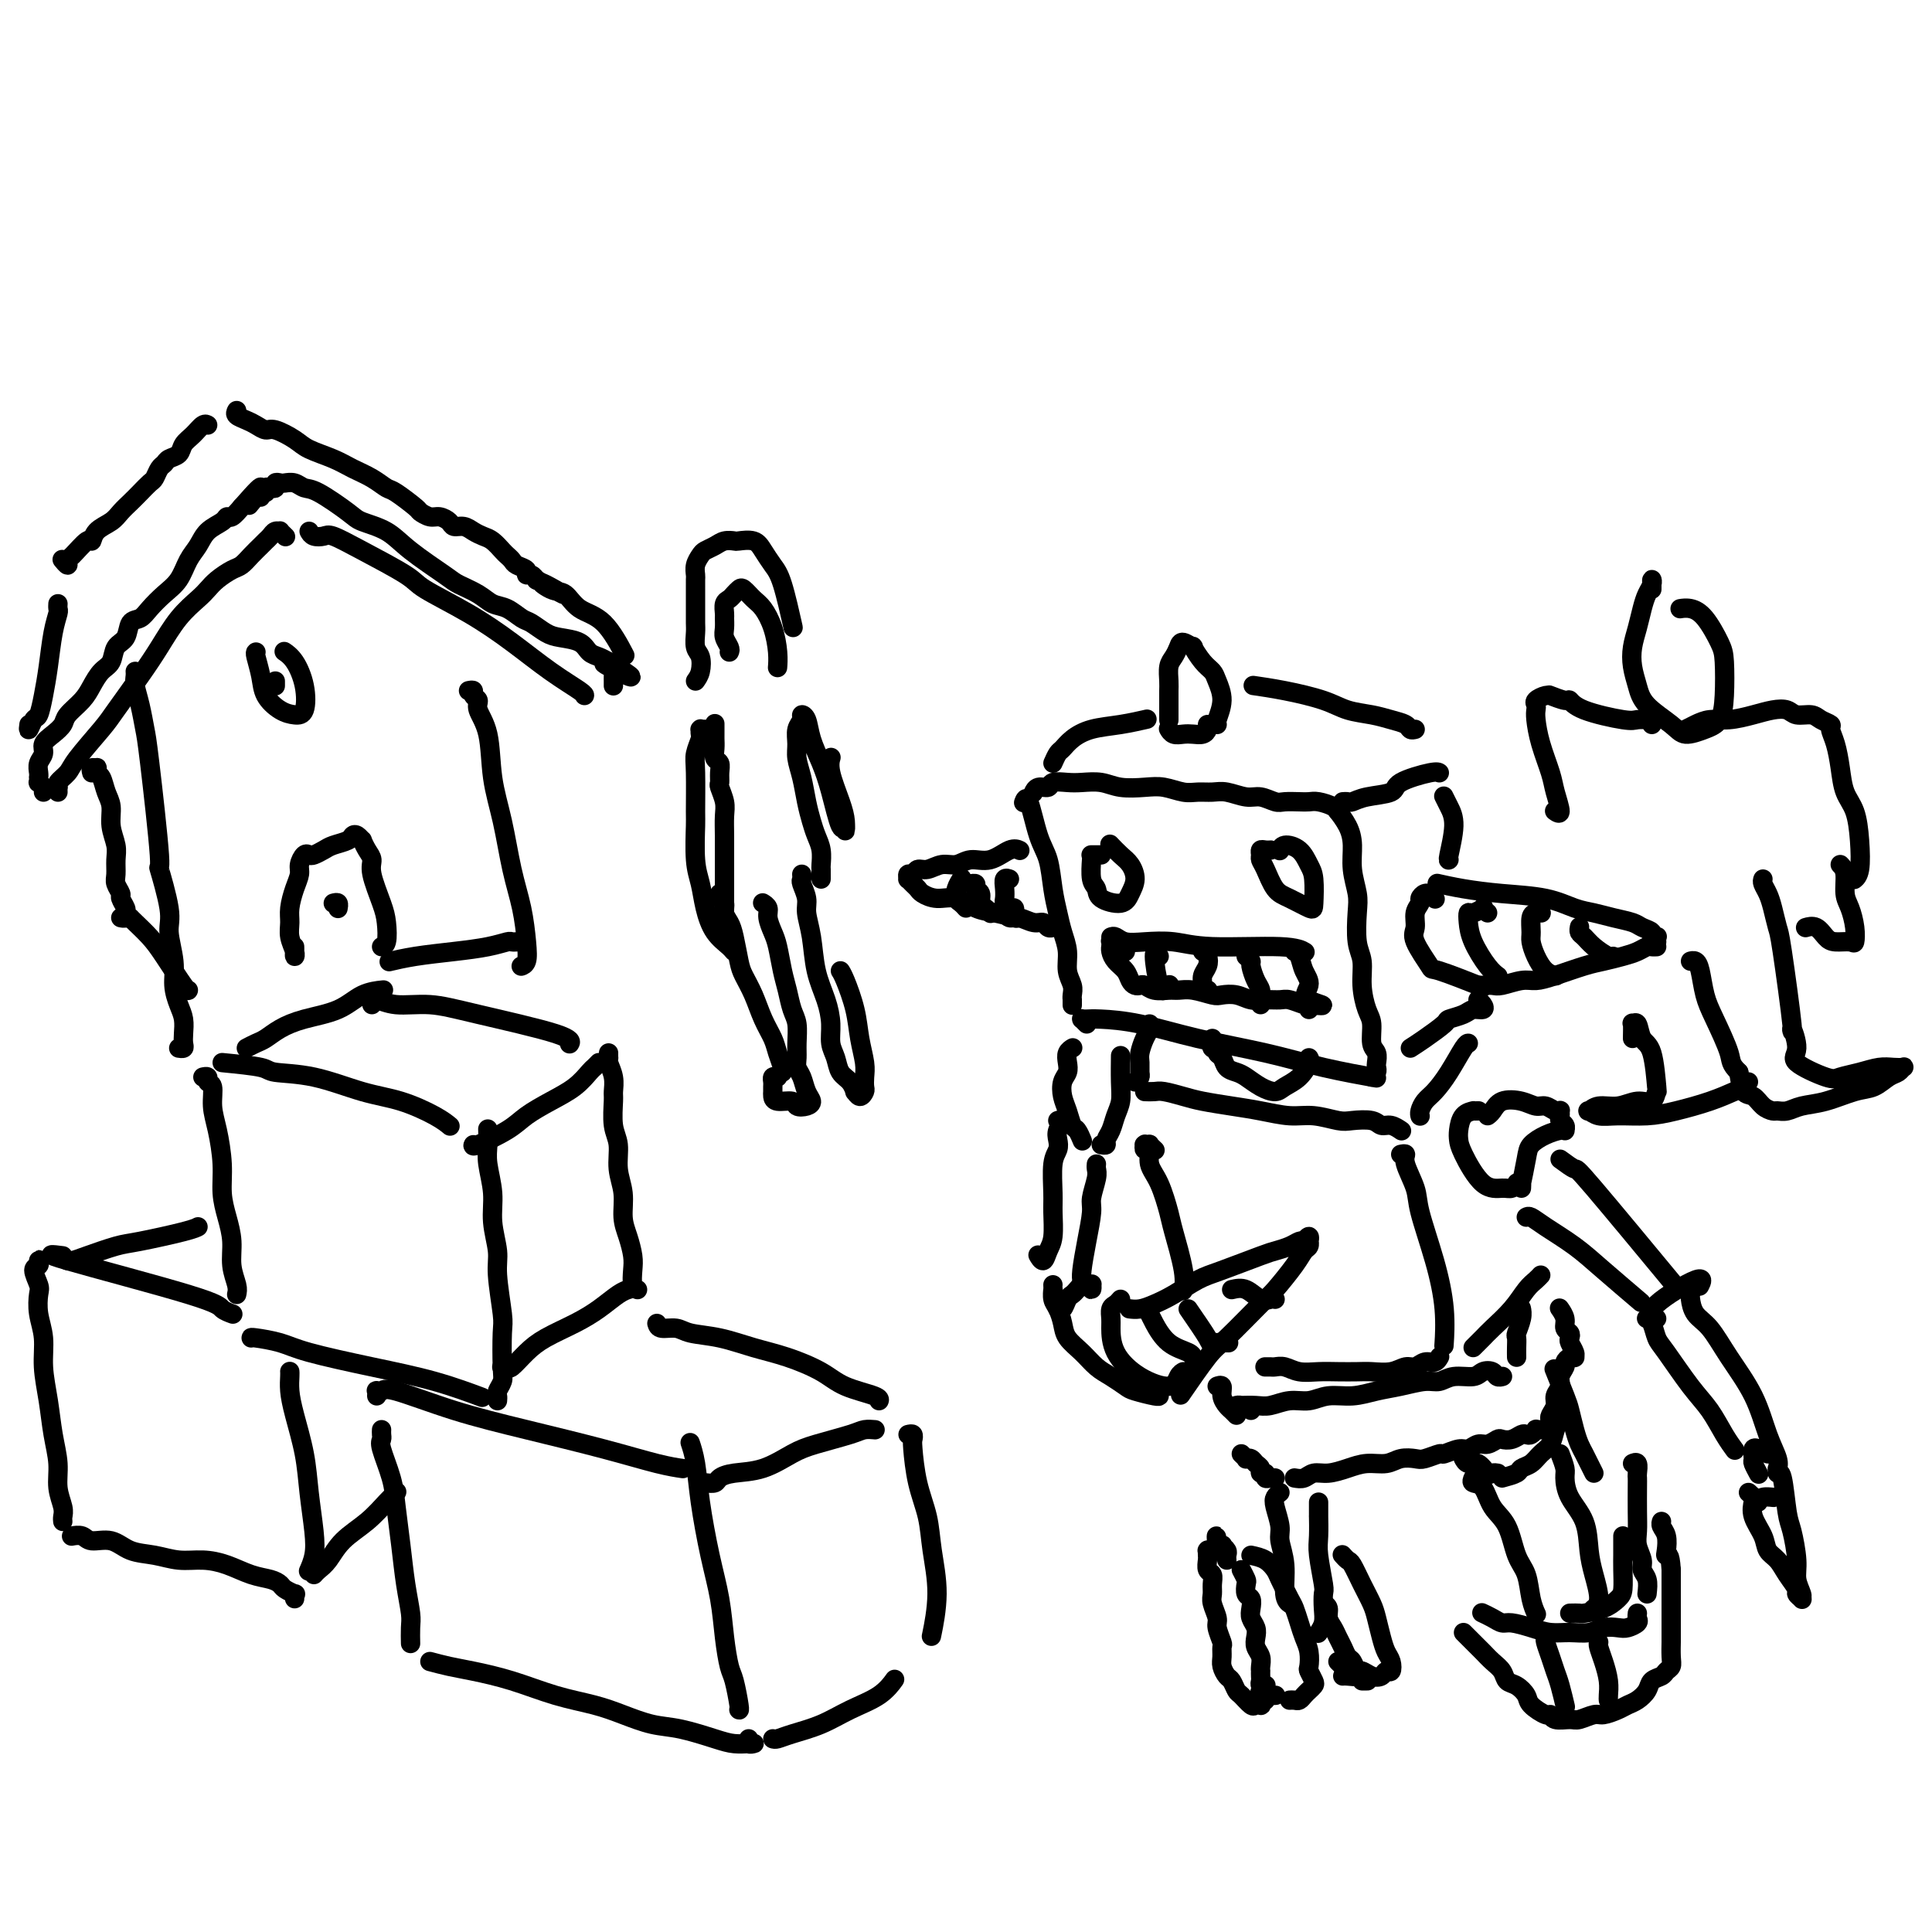 <svg viewBox='0 0 400 400' version='1.1' xmlns='http://www.w3.org/2000/svg' xmlns:xlink='http://www.w3.org/1999/xlink'><g fill='none' stroke='rgb(0,0,0)' stroke-width='4' stroke-linecap='round' stroke-linejoin='round'><path d='M225,212c-0.428,-0.423 -0.855,-0.846 -1,-1c-0.145,-0.154 -0.007,-0.040 0,0c0.007,0.040 -0.116,0.006 0,0c0.116,-0.006 0.469,0.018 1,0c0.531,-0.018 1.238,-0.076 3,0c1.762,0.076 4.579,0.287 8,1c3.421,0.713 7.447,1.929 12,3c4.553,1.071 9.633,1.999 14,3c4.367,1.001 8.022,2.077 12,3c3.978,0.923 8.279,1.692 10,2c1.721,0.308 0.860,0.154 0,0'/><path d='M284,223c0.420,-0.326 0.841,-0.652 1,-1c0.159,-0.348 0.057,-0.719 0,-1c-0.057,-0.281 -0.071,-0.471 0,-1c0.071,-0.529 0.225,-1.396 0,-2c-0.225,-0.604 -0.830,-0.945 -1,-2c-0.170,-1.055 0.094,-2.825 0,-4c-0.094,-1.175 -0.547,-1.756 -1,-3c-0.453,-1.244 -0.905,-3.150 -1,-5c-0.095,-1.850 0.167,-3.645 0,-5c-0.167,-1.355 -0.762,-2.270 -1,-4c-0.238,-1.730 -0.118,-4.276 0,-6c0.118,-1.724 0.234,-2.627 0,-4c-0.234,-1.373 -0.820,-3.216 -1,-5c-0.180,-1.784 0.044,-3.509 0,-5c-0.044,-1.491 -0.358,-2.748 -1,-4c-0.642,-1.252 -1.612,-2.501 -2,-3c-0.388,-0.499 -0.194,-0.250 0,0'/><path d='M222,208c-0.000,-0.032 -0.000,-0.063 0,0c0.000,0.063 0.001,0.222 0,0c-0.001,-0.222 -0.004,-0.824 0,-1c0.004,-0.176 0.016,0.074 0,0c-0.016,-0.074 -0.060,-0.473 0,-1c0.060,-0.527 0.223,-1.182 0,-2c-0.223,-0.818 -0.834,-1.798 -1,-3c-0.166,-1.202 0.111,-2.625 0,-4c-0.111,-1.375 -0.610,-2.702 -1,-4c-0.390,-1.298 -0.671,-2.567 -1,-4c-0.329,-1.433 -0.705,-3.032 -1,-5c-0.295,-1.968 -0.510,-4.306 -1,-6c-0.490,-1.694 -1.255,-2.743 -2,-5c-0.745,-2.257 -1.470,-5.723 -2,-7c-0.530,-1.277 -0.866,-0.365 -1,0c-0.134,0.365 -0.067,0.182 0,0'/><path d='M214,164c-0.055,0.121 -0.111,0.243 0,0c0.111,-0.243 0.388,-0.849 1,-1c0.612,-0.151 1.560,0.155 2,0c0.440,-0.155 0.374,-0.770 1,-1c0.626,-0.230 1.945,-0.075 3,0c1.055,0.075 1.846,0.072 3,0c1.154,-0.072 2.672,-0.212 4,0c1.328,0.212 2.466,0.775 4,1c1.534,0.225 3.464,0.113 5,0c1.536,-0.113 2.679,-0.228 4,0c1.321,0.228 2.822,0.797 4,1c1.178,0.203 2.033,0.039 3,0c0.967,-0.039 2.045,0.046 3,0c0.955,-0.046 1.788,-0.222 3,0c1.212,0.222 2.804,0.844 4,1c1.196,0.156 1.997,-0.154 3,0c1.003,0.154 2.207,0.773 3,1c0.793,0.227 1.175,0.064 2,0c0.825,-0.064 2.091,-0.027 3,0c0.909,0.027 1.459,0.046 2,0c0.541,-0.046 1.073,-0.157 2,0c0.927,0.157 2.250,0.581 3,1c0.750,0.419 0.929,0.834 1,1c0.071,0.166 0.036,0.083 0,0'/><path d='M297,186c0.119,0.115 0.238,0.230 0,0c-0.238,-0.230 -0.833,-0.805 -1,-1c-0.167,-0.195 0.095,-0.009 0,0c-0.095,0.009 -0.546,-0.160 -1,0c-0.454,0.160 -0.909,0.648 -1,1c-0.091,0.352 0.183,0.568 0,1c-0.183,0.432 -0.824,1.079 -1,2c-0.176,0.921 0.112,2.114 0,3c-0.112,0.886 -0.624,1.464 0,3c0.624,1.536 2.384,4.030 3,5c0.616,0.970 0.089,0.415 2,1c1.911,0.585 6.260,2.310 8,3c1.740,0.690 0.870,0.345 0,0'/><path d='M306,204c0.229,0.008 0.459,0.017 1,0c0.541,-0.017 1.395,-0.059 2,0c0.605,0.059 0.963,0.219 2,0c1.037,-0.219 2.755,-0.818 4,-1c1.245,-0.182 2.017,0.053 3,0c0.983,-0.053 2.178,-0.395 4,-1c1.822,-0.605 4.271,-1.472 6,-2c1.729,-0.528 2.739,-0.716 4,-1c1.261,-0.284 2.772,-0.665 4,-1c1.228,-0.335 2.172,-0.626 3,-1c0.828,-0.374 1.542,-0.832 2,-1c0.458,-0.168 0.662,-0.045 1,0c0.338,0.045 0.811,0.013 1,0c0.189,-0.013 0.095,-0.006 0,0'/><path d='M343,195c-0.034,-0.416 -0.068,-0.832 0,-1c0.068,-0.168 0.238,-0.086 0,0c-0.238,0.086 -0.885,0.178 -1,0c-0.115,-0.178 0.300,-0.625 0,-1c-0.300,-0.375 -1.317,-0.677 -2,-1c-0.683,-0.323 -1.032,-0.668 -2,-1c-0.968,-0.332 -2.556,-0.652 -4,-1c-1.444,-0.348 -2.744,-0.723 -4,-1c-1.256,-0.277 -2.467,-0.456 -4,-1c-1.533,-0.544 -3.389,-1.452 -6,-2c-2.611,-0.548 -5.978,-0.734 -9,-1c-3.022,-0.266 -5.698,-0.610 -8,-1c-2.302,-0.390 -4.229,-0.826 -5,-1c-0.771,-0.174 -0.385,-0.087 0,0'/><path d='M308,189c-0.475,-0.390 -0.951,-0.779 -1,-1c-0.049,-0.221 0.328,-0.273 0,0c-0.328,0.273 -1.361,0.871 -2,1c-0.639,0.129 -0.886,-0.210 -1,0c-0.114,0.210 -0.097,0.971 0,2c0.097,1.029 0.273,2.327 1,4c0.727,1.673 2.003,3.720 3,5c0.997,1.280 1.713,1.794 2,2c0.287,0.206 0.143,0.103 0,0'/><path d='M319,189c0.083,0.009 0.165,0.018 0,0c-0.165,-0.018 -0.578,-0.063 -1,0c-0.422,0.063 -0.854,0.234 -1,1c-0.146,0.766 -0.007,2.128 0,3c0.007,0.872 -0.117,1.253 0,2c0.117,0.747 0.475,1.860 1,3c0.525,1.140 1.218,2.307 2,3c0.782,0.693 1.652,0.912 2,1c0.348,0.088 0.174,0.044 0,0'/><path d='M327,192c0.020,-0.095 0.040,-0.190 0,0c-0.040,0.190 -0.140,0.664 0,1c0.140,0.336 0.521,0.535 1,1c0.479,0.465 1.056,1.197 2,2c0.944,0.803 2.254,1.678 3,2c0.746,0.322 0.927,0.092 1,0c0.073,-0.092 0.036,-0.046 0,0'/><path d='M211,176c0.132,0.063 0.265,0.126 0,0c-0.265,-0.126 -0.927,-0.441 -2,0c-1.073,0.441 -2.556,1.639 -4,2c-1.444,0.361 -2.849,-0.115 -4,0c-1.151,0.115 -2.048,0.819 -3,1c-0.952,0.181 -1.958,-0.163 -3,0c-1.042,0.163 -2.121,0.832 -3,1c-0.879,0.168 -1.557,-0.166 -2,0c-0.443,0.166 -0.652,0.832 -1,1c-0.348,0.168 -0.836,-0.162 -1,0c-0.164,0.162 -0.004,0.817 0,1c0.004,0.183 -0.148,-0.104 0,0c0.148,0.104 0.598,0.600 1,1c0.402,0.400 0.757,0.702 1,1c0.243,0.298 0.374,0.590 1,1c0.626,0.410 1.748,0.937 3,1c1.252,0.063 2.634,-0.337 4,0c1.366,0.337 2.717,1.410 4,2c1.283,0.590 2.499,0.697 4,1c1.501,0.303 3.286,0.801 4,1c0.714,0.199 0.357,0.100 0,0'/><path d='M207,189c0.350,-0.122 0.699,-0.244 1,0c0.301,0.244 0.553,0.854 1,1c0.447,0.146 1.090,-0.171 2,0c0.910,0.171 2.086,0.830 3,1c0.914,0.170 1.564,-0.150 2,0c0.436,0.150 0.656,0.771 1,1c0.344,0.229 0.813,0.065 1,0c0.187,-0.065 0.094,-0.033 0,0'/><path d='M210,189c-0.022,0.120 -0.045,0.240 0,0c0.045,-0.240 0.156,-0.840 0,-1c-0.156,-0.160 -0.579,0.121 -1,0c-0.421,-0.121 -0.841,-0.645 -1,-1c-0.159,-0.355 -0.056,-0.540 0,-1c0.056,-0.460 0.067,-1.196 0,-2c-0.067,-0.804 -0.210,-1.678 0,-2c0.210,-0.322 0.774,-0.092 1,0c0.226,0.092 0.113,0.046 0,0'/><path d='M205,189c0.081,0.098 0.161,0.195 0,0c-0.161,-0.195 -0.564,-0.683 -1,-1c-0.436,-0.317 -0.905,-0.463 -1,-1c-0.095,-0.537 0.185,-1.464 0,-2c-0.185,-0.536 -0.833,-0.680 -1,-1c-0.167,-0.320 0.147,-0.817 0,-1c-0.147,-0.183 -0.756,-0.052 -1,0c-0.244,0.052 -0.122,0.026 0,0'/><path d='M200,188c-0.317,-0.354 -0.635,-0.708 -1,-1c-0.365,-0.292 -0.778,-0.522 -1,-1c-0.222,-0.478 -0.252,-1.206 0,-2c0.252,-0.794 0.786,-1.656 1,-2c0.214,-0.344 0.107,-0.172 0,0'/><path d='M228,177c-0.453,0.000 -0.906,0.000 -1,0c-0.094,-0.000 0.170,-0.001 0,0c-0.170,0.001 -0.774,0.002 -1,0c-0.226,-0.002 -0.074,-0.009 0,0c0.074,0.009 0.072,0.032 0,1c-0.072,0.968 -0.213,2.881 0,4c0.213,1.119 0.779,1.444 1,2c0.221,0.556 0.095,1.344 1,2c0.905,0.656 2.839,1.179 4,1c1.161,-0.179 1.547,-1.061 2,-2c0.453,-0.939 0.972,-1.937 1,-3c0.028,-1.063 -0.436,-2.192 -1,-3c-0.564,-0.808 -1.229,-1.294 -2,-2c-0.771,-0.706 -1.649,-1.630 -2,-2c-0.351,-0.370 -0.176,-0.185 0,0'/><path d='M263,176c0.083,-0.007 0.165,-0.013 0,0c-0.165,0.013 -0.578,0.046 -1,0c-0.422,-0.046 -0.854,-0.170 -1,0c-0.146,0.170 -0.007,0.636 0,1c0.007,0.364 -0.117,0.627 0,1c0.117,0.373 0.476,0.857 1,2c0.524,1.143 1.213,2.945 2,4c0.787,1.055 1.673,1.364 3,2c1.327,0.636 3.097,1.600 4,2c0.903,0.400 0.939,0.236 1,-1c0.061,-1.236 0.146,-3.543 0,-5c-0.146,-1.457 -0.522,-2.065 -1,-3c-0.478,-0.935 -1.056,-2.199 -2,-3c-0.944,-0.801 -2.254,-1.139 -3,-1c-0.746,0.139 -0.927,0.754 -1,1c-0.073,0.246 -0.036,0.123 0,0'/><path d='M230,194c0.279,-0.111 0.558,-0.222 1,0c0.442,0.222 1.049,0.776 2,1c0.951,0.224 2.248,0.116 4,0c1.752,-0.116 3.958,-0.241 6,0c2.042,0.241 3.918,0.848 8,1c4.082,0.152 10.368,-0.151 14,0c3.632,0.151 4.609,0.758 5,1c0.391,0.242 0.195,0.121 0,0'/><path d='M233,197c-0.340,-0.451 -0.680,-0.901 -1,-1c-0.320,-0.099 -0.622,0.155 -1,0c-0.378,-0.155 -0.834,-0.719 -1,-1c-0.166,-0.281 -0.043,-0.280 0,0c0.043,0.280 0.004,0.837 0,1c-0.004,0.163 0.026,-0.069 0,0c-0.026,0.069 -0.109,0.439 0,1c0.109,0.561 0.411,1.313 1,2c0.589,0.687 1.467,1.307 2,2c0.533,0.693 0.722,1.457 1,2c0.278,0.543 0.645,0.863 1,1c0.355,0.137 0.699,0.089 1,0c0.301,-0.089 0.557,-0.221 1,0c0.443,0.221 1.071,0.795 2,1c0.929,0.205 2.159,0.041 3,0c0.841,-0.041 1.292,0.041 2,0c0.708,-0.041 1.673,-0.203 3,0c1.327,0.203 3.015,0.772 4,1c0.985,0.228 1.265,0.114 2,0c0.735,-0.114 1.925,-0.228 3,0c1.075,0.228 2.036,0.797 3,1c0.964,0.203 1.933,0.041 3,0c1.067,-0.041 2.233,0.040 3,0c0.767,-0.040 1.134,-0.203 2,0c0.866,0.203 2.232,0.770 3,1c0.768,0.230 0.938,0.124 1,0c0.062,-0.124 0.017,-0.264 0,0c-0.017,0.264 -0.005,0.933 0,1c0.005,0.067 0.002,-0.466 0,-1'/><path d='M271,208c5.556,0.538 1.447,-0.119 0,-1c-1.447,-0.881 -0.230,-1.988 0,-3c0.230,-1.012 -0.526,-1.931 -1,-3c-0.474,-1.069 -0.666,-2.288 -1,-3c-0.334,-0.712 -0.810,-0.918 -1,-1c-0.190,-0.082 -0.095,-0.041 0,0'/><path d='M240,198c-0.503,-0.651 -1.007,-1.303 -1,0c0.007,1.303 0.524,4.559 1,6c0.476,1.441 0.911,1.067 1,1c0.089,-0.067 -0.168,0.174 0,0c0.168,-0.174 0.762,-0.764 1,-1c0.238,-0.236 0.119,-0.118 0,0'/><path d='M249,197c0.392,0.243 0.783,0.486 1,1c0.217,0.514 0.258,1.301 0,2c-0.258,0.699 -0.815,1.312 -1,2c-0.185,0.688 0.003,1.452 0,2c-0.003,0.548 -0.197,0.879 0,1c0.197,0.121 0.784,0.033 1,0c0.216,-0.033 0.062,-0.009 0,0c-0.062,0.009 -0.031,0.005 0,0'/><path d='M258,198c0.445,0.388 0.890,0.776 1,1c0.110,0.224 -0.114,0.284 0,1c0.114,0.716 0.566,2.087 1,3c0.434,0.913 0.848,1.368 1,2c0.152,0.632 0.041,1.439 0,2c-0.041,0.561 -0.012,0.874 0,1c0.012,0.126 0.006,0.063 0,0'/><path d='M242,151c-0.065,-0.113 -0.130,-0.226 0,0c0.130,0.226 0.455,0.790 1,1c0.545,0.210 1.309,0.067 2,0c0.691,-0.067 1.310,-0.056 2,0c0.690,0.056 1.453,0.159 2,0c0.547,-0.159 0.879,-0.579 1,-1c0.121,-0.421 0.033,-0.844 0,-1c-0.033,-0.156 -0.009,-0.045 0,0c0.009,0.045 0.005,0.022 0,0'/><path d='M242,149c-0.000,0.096 -0.000,0.191 0,0c0.000,-0.191 0.000,-0.669 0,-1c-0.000,-0.331 -0.001,-0.515 0,-1c0.001,-0.485 0.003,-1.270 0,-2c-0.003,-0.730 -0.012,-1.403 0,-2c0.012,-0.597 0.043,-1.118 0,-2c-0.043,-0.882 -0.161,-2.127 0,-3c0.161,-0.873 0.602,-1.375 1,-2c0.398,-0.625 0.753,-1.373 1,-2c0.247,-0.627 0.385,-1.132 1,-1c0.615,0.132 1.708,0.901 2,1c0.292,0.099 -0.218,-0.474 0,0c0.218,0.474 1.165,1.994 2,3c0.835,1.006 1.558,1.499 2,2c0.442,0.501 0.602,1.010 1,2c0.398,0.990 1.035,2.461 1,4c-0.035,1.539 -0.740,3.145 -1,4c-0.260,0.855 -0.074,0.959 0,1c0.074,0.041 0.037,0.021 0,0'/><path d='M218,158c0.348,-0.778 0.696,-1.556 1,-2c0.304,-0.444 0.566,-0.553 1,-1c0.434,-0.447 1.042,-1.230 2,-2c0.958,-0.770 2.267,-1.526 4,-2c1.733,-0.474 3.890,-0.666 6,-1c2.110,-0.334 4.174,-0.810 5,-1c0.826,-0.190 0.413,-0.095 0,0'/><path d='M278,166c0.361,-0.025 0.722,-0.051 1,0c0.278,0.051 0.473,0.178 1,0c0.527,-0.178 1.385,-0.661 3,-1c1.615,-0.339 3.988,-0.536 5,-1c1.012,-0.464 0.663,-1.197 2,-2c1.337,-0.803 4.360,-1.678 6,-2c1.640,-0.322 1.897,-0.092 2,0c0.103,0.092 0.051,0.046 0,0'/><path d='M293,151c-0.377,0.090 -0.754,0.180 -1,0c-0.246,-0.180 -0.362,-0.628 -1,-1c-0.638,-0.372 -1.799,-0.666 -3,-1c-1.201,-0.334 -2.442,-0.706 -4,-1c-1.558,-0.294 -3.434,-0.510 -5,-1c-1.566,-0.490 -2.822,-1.255 -5,-2c-2.178,-0.745 -5.279,-1.470 -8,-2c-2.721,-0.530 -5.063,-0.866 -6,-1c-0.937,-0.134 -0.468,-0.067 0,0'/><path d='M299,165c-0.075,-0.152 -0.150,-0.303 0,0c0.150,0.303 0.524,1.062 1,2c0.476,0.938 1.056,2.056 1,4c-0.056,1.944 -0.746,4.716 -1,6c-0.254,1.284 -0.073,1.081 0,1c0.073,-0.081 0.036,-0.041 0,0'/><path d='M292,217c0.824,-0.530 1.648,-1.060 3,-2c1.352,-0.940 3.231,-2.290 4,-3c0.769,-0.710 0.428,-0.782 1,-1c0.572,-0.218 2.059,-0.584 3,-1c0.941,-0.416 1.338,-0.882 2,-1c0.662,-0.118 1.590,0.113 2,0c0.410,-0.113 0.303,-0.569 0,-1c-0.303,-0.431 -0.801,-0.837 -1,-1c-0.199,-0.163 -0.100,-0.081 0,0'/><path d='M251,215c-0.009,0.455 -0.017,0.910 0,1c0.017,0.090 0.060,-0.184 0,0c-0.060,0.184 -0.224,0.827 0,1c0.224,0.173 0.837,-0.122 1,0c0.163,0.122 -0.123,0.662 0,1c0.123,0.338 0.654,0.475 1,1c0.346,0.525 0.505,1.437 1,2c0.495,0.563 1.325,0.775 2,1c0.675,0.225 1.195,0.462 2,1c0.805,0.538 1.894,1.377 3,2c1.106,0.623 2.230,1.028 3,1c0.770,-0.028 1.187,-0.491 2,-1c0.813,-0.509 2.022,-1.065 3,-2c0.978,-0.935 1.726,-2.251 2,-3c0.274,-0.749 0.074,-0.932 0,-1c-0.074,-0.068 -0.021,-0.019 0,0c0.021,0.019 0.011,0.010 0,0'/><path d='M237,226c0.718,0.024 1.436,0.048 2,0c0.564,-0.048 0.974,-0.168 2,0c1.026,0.168 2.668,0.623 4,1c1.332,0.377 2.353,0.674 4,1c1.647,0.326 3.918,0.679 6,1c2.082,0.321 3.973,0.608 6,1c2.027,0.392 4.189,0.889 6,1c1.811,0.111 3.272,-0.162 5,0c1.728,0.162 3.722,0.760 5,1c1.278,0.240 1.838,0.120 3,0c1.162,-0.120 2.925,-0.242 4,0c1.075,0.242 1.464,0.848 2,1c0.536,0.152 1.221,-0.152 2,0c0.779,0.152 1.651,0.758 2,1c0.349,0.242 0.174,0.121 0,0'/><path d='M294,231c0.019,0.063 0.038,0.126 0,0c-0.038,-0.126 -0.133,-0.440 0,-1c0.133,-0.560 0.495,-1.365 1,-2c0.505,-0.635 1.155,-1.098 2,-2c0.845,-0.902 1.886,-2.242 3,-4c1.114,-1.758 2.300,-3.935 3,-5c0.700,-1.065 0.914,-1.019 1,-1c0.086,0.019 0.043,0.009 0,0'/><path d='M235,224c0.424,-0.359 0.848,-0.719 1,-1c0.152,-0.281 0.030,-0.485 0,-1c-0.030,-0.515 0.030,-1.343 0,-2c-0.030,-0.657 -0.152,-1.143 0,-2c0.152,-0.857 0.577,-2.085 1,-3c0.423,-0.915 0.845,-1.515 1,-2c0.155,-0.485 0.044,-0.853 0,-1c-0.044,-0.147 -0.022,-0.074 0,0'/><path d='M222,217c0.008,-0.005 0.016,-0.009 0,0c-0.016,0.009 -0.056,0.033 0,0c0.056,-0.033 0.208,-0.123 0,0c-0.208,0.123 -0.774,0.459 -1,1c-0.226,0.541 -0.110,1.288 0,2c0.110,0.712 0.215,1.389 0,2c-0.215,0.611 -0.748,1.157 -1,2c-0.252,0.843 -0.221,1.985 0,3c0.221,1.015 0.634,1.905 1,3c0.366,1.095 0.686,2.397 1,3c0.314,0.603 0.623,0.509 1,1c0.377,0.491 0.822,1.569 1,2c0.178,0.431 0.089,0.216 0,0'/><path d='M228,237c0.447,0.072 0.894,0.144 1,0c0.106,-0.144 -0.129,-0.504 0,-1c0.129,-0.496 0.623,-1.129 1,-2c0.377,-0.871 0.637,-1.981 1,-3c0.363,-1.019 0.829,-1.947 1,-3c0.171,-1.053 0.046,-2.231 0,-4c-0.046,-1.769 -0.012,-4.130 0,-5c0.012,-0.870 0.004,-0.249 0,0c-0.004,0.249 -0.002,0.124 0,0'/><path d='M219,232c0.534,-0.179 1.067,-0.357 1,0c-0.067,0.357 -0.736,1.250 -1,2c-0.264,0.750 -0.124,1.357 0,2c0.124,0.643 0.230,1.324 0,2c-0.230,0.676 -0.797,1.349 -1,3c-0.203,1.651 -0.043,4.279 0,6c0.043,1.721 -0.031,2.534 0,4c0.031,1.466 0.166,3.583 0,5c-0.166,1.417 -0.632,2.132 -1,3c-0.368,0.868 -0.638,1.887 -1,2c-0.362,0.113 -0.818,-0.682 -1,-1c-0.182,-0.318 -0.091,-0.159 0,0'/><path d='M227,241c-0.032,0.303 -0.064,0.606 0,1c0.064,0.394 0.224,0.879 0,2c-0.224,1.121 -0.830,2.878 -1,4c-0.170,1.122 0.098,1.607 0,3c-0.098,1.393 -0.562,3.693 -1,6c-0.438,2.307 -0.849,4.621 -1,6c-0.151,1.379 -0.043,1.823 0,2c0.043,0.177 0.022,0.089 0,0'/><path d='M232,269c-0.309,0.362 -0.619,0.724 -1,1c-0.381,0.276 -0.835,0.465 -1,1c-0.165,0.535 -0.041,1.417 0,2c0.041,0.583 -0.000,0.868 0,2c0.000,1.132 0.042,3.112 1,5c0.958,1.888 2.831,3.683 5,5c2.169,1.317 4.633,2.157 6,2c1.367,-0.157 1.637,-1.312 2,-2c0.363,-0.688 0.818,-0.911 1,-1c0.182,-0.089 0.091,-0.045 0,0'/><path d='M234,271c-0.159,-0.020 -0.318,-0.040 0,0c0.318,0.040 1.112,0.139 2,0c0.888,-0.139 1.870,-0.517 3,-1c1.130,-0.483 2.409,-1.071 4,-2c1.591,-0.929 3.494,-2.199 5,-3c1.506,-0.801 2.617,-1.132 5,-2c2.383,-0.868 6.040,-2.271 8,-3c1.960,-0.729 2.223,-0.782 3,-1c0.777,-0.218 2.068,-0.599 3,-1c0.932,-0.401 1.504,-0.821 2,-1c0.496,-0.179 0.917,-0.115 1,0c0.083,0.115 -0.173,0.283 0,0c0.173,-0.283 0.776,-1.016 1,-1c0.224,0.016 0.070,0.781 0,1c-0.070,0.219 -0.057,-0.110 0,0c0.057,0.110 0.158,0.657 0,1c-0.158,0.343 -0.574,0.480 -1,1c-0.426,0.520 -0.863,1.422 -2,3c-1.137,1.578 -2.975,3.832 -4,5c-1.025,1.168 -1.239,1.249 -3,3c-1.761,1.751 -5.070,5.170 -7,7c-1.930,1.830 -2.481,2.070 -4,4c-1.519,1.930 -4.005,5.552 -5,7c-0.995,1.448 -0.497,0.724 0,0'/><path d='M238,271c0.014,0.455 0.028,0.909 0,1c-0.028,0.091 -0.099,-0.182 0,0c0.099,0.182 0.366,0.820 1,2c0.634,1.180 1.634,2.904 3,4c1.366,1.096 3.099,1.564 4,2c0.901,0.436 0.972,0.839 1,1c0.028,0.161 0.014,0.081 0,0'/><path d='M246,271c1.667,2.423 3.333,4.845 4,6c0.667,1.155 0.333,1.042 1,1c0.667,-0.042 2.333,-0.012 3,0c0.667,0.012 0.333,0.006 0,0'/><path d='M255,267c0.981,-0.226 1.962,-0.453 3,0c1.038,0.453 2.134,1.585 3,2c0.866,0.415 1.502,0.112 2,0c0.498,-0.112 0.856,-0.032 1,0c0.144,0.032 0.072,0.016 0,0'/><path d='M225,266c0.421,-0.143 0.842,-0.287 1,0c0.158,0.287 0.053,1.004 0,1c-0.053,-0.004 -0.056,-0.730 0,-1c0.056,-0.270 0.170,-0.083 0,0c-0.170,0.083 -0.623,0.062 -1,0c-0.377,-0.062 -0.678,-0.167 -1,0c-0.322,0.167 -0.664,0.605 -1,1c-0.336,0.395 -0.665,0.747 -1,1c-0.335,0.253 -0.678,0.408 -1,1c-0.322,0.592 -0.625,1.621 -1,2c-0.375,0.379 -0.821,0.108 -1,0c-0.179,-0.108 -0.089,-0.054 0,0'/><path d='M218,266c-0.006,0.472 -0.012,0.944 0,1c0.012,0.056 0.043,-0.306 0,0c-0.043,0.306 -0.160,1.278 0,2c0.160,0.722 0.598,1.194 1,2c0.402,0.806 0.768,1.945 1,3c0.232,1.055 0.332,2.027 1,3c0.668,0.973 1.906,1.948 3,3c1.094,1.052 2.044,2.180 3,3c0.956,0.820 1.916,1.330 3,2c1.084,0.670 2.290,1.500 3,2c0.710,0.500 0.922,0.670 2,1c1.078,0.330 3.021,0.820 4,1c0.979,0.180 0.994,0.052 1,0c0.006,-0.052 0.003,-0.026 0,0'/><path d='M306,230c0.127,-0.003 0.255,-0.005 0,0c-0.255,0.005 -0.892,0.018 -1,0c-0.108,-0.018 0.311,-0.066 0,0c-0.311,0.066 -1.354,0.246 -2,1c-0.646,0.754 -0.896,2.083 -1,3c-0.104,0.917 -0.064,1.424 0,2c0.064,0.576 0.150,1.223 1,3c0.850,1.777 2.462,4.686 4,6c1.538,1.314 3.000,1.033 4,1c1.000,-0.033 1.539,0.184 2,0c0.461,-0.184 0.846,-0.767 1,-1c0.154,-0.233 0.077,-0.117 0,0'/><path d='M315,246c0.027,-0.554 0.054,-1.108 0,-1c-0.054,0.108 -0.190,0.876 0,0c0.190,-0.876 0.706,-3.398 1,-5c0.294,-1.602 0.366,-2.285 1,-3c0.634,-0.715 1.831,-1.463 3,-2c1.169,-0.537 2.309,-0.865 3,-1c0.691,-0.135 0.931,-0.077 1,0c0.069,0.077 -0.034,0.175 0,0c0.034,-0.175 0.206,-0.621 0,-1c-0.206,-0.379 -0.789,-0.689 -1,-1c-0.211,-0.311 -0.048,-0.623 0,-1c0.048,-0.377 -0.017,-0.818 0,-1c0.017,-0.182 0.116,-0.105 0,0c-0.116,0.105 -0.447,0.237 -1,0c-0.553,-0.237 -1.328,-0.841 -2,-1c-0.672,-0.159 -1.242,0.129 -2,0c-0.758,-0.129 -1.706,-0.676 -3,-1c-1.294,-0.324 -2.934,-0.427 -4,0c-1.066,0.427 -1.556,1.384 -2,2c-0.444,0.616 -0.841,0.890 -1,1c-0.159,0.110 -0.079,0.055 0,0'/><path d='M316,252c0.231,-0.133 0.462,-0.266 1,0c0.538,0.266 1.382,0.930 3,2c1.618,1.070 4.011,2.544 6,4c1.989,1.456 3.574,2.892 6,5c2.426,2.108 5.693,4.888 7,6c1.307,1.112 0.653,0.556 0,0'/><path d='M323,240c1.262,0.929 2.524,1.857 3,2c0.476,0.143 0.167,-0.500 4,4c3.833,4.500 11.810,14.143 15,18c3.190,3.857 1.595,1.929 0,0'/><path d='M343,273c-0.875,-0.673 -1.750,-1.345 0,-3c1.750,-1.655 6.125,-4.292 8,-5c1.875,-0.708 1.250,0.512 1,1c-0.250,0.488 -0.125,0.244 0,0'/><path d='M341,273c-0.090,-0.034 -0.180,-0.067 0,0c0.180,0.067 0.632,0.235 1,1c0.368,0.765 0.654,2.126 1,3c0.346,0.874 0.751,1.261 2,3c1.249,1.739 3.340,4.831 5,7c1.660,2.169 2.888,3.417 4,5c1.112,1.583 2.107,3.503 3,5c0.893,1.497 1.684,2.571 2,3c0.316,0.429 0.158,0.215 0,0'/><path d='M350,268c0.012,-0.037 0.024,-0.074 0,0c-0.024,0.074 -0.085,0.260 0,1c0.085,0.740 0.315,2.034 1,3c0.685,0.966 1.823,1.603 3,3c1.177,1.397 2.392,3.555 4,6c1.608,2.445 3.608,5.177 5,8c1.392,2.823 2.177,5.736 3,8c0.823,2.264 1.683,3.879 2,5c0.317,1.121 0.091,1.749 0,2c-0.091,0.251 -0.045,0.126 0,0'/><path d='M366,301c-0.301,-0.419 -0.602,-0.837 -1,-1c-0.398,-0.163 -0.892,-0.070 -1,0c-0.108,0.070 0.171,0.117 0,0c-0.171,-0.117 -0.792,-0.399 -1,0c-0.208,0.399 -0.003,1.480 0,2c0.003,0.520 -0.195,0.480 0,1c0.195,0.520 0.783,1.602 1,2c0.217,0.398 0.062,0.114 0,0c-0.062,-0.114 -0.031,-0.057 0,0'/><path d='M362,309c0.408,0.374 0.815,0.747 1,1c0.185,0.253 0.147,0.385 0,1c-0.147,0.615 -0.402,1.714 0,3c0.402,1.286 1.460,2.758 2,4c0.540,1.242 0.560,2.255 1,3c0.440,0.745 1.299,1.223 2,2c0.701,0.777 1.245,1.855 2,3c0.755,1.145 1.720,2.358 2,3c0.280,0.642 -0.125,0.713 0,1c0.125,0.287 0.780,0.789 1,1c0.220,0.211 0.003,0.131 0,0c-0.003,-0.131 0.206,-0.313 0,-1c-0.206,-0.687 -0.829,-1.880 -1,-3c-0.171,-1.120 0.108,-2.167 0,-4c-0.108,-1.833 -0.604,-4.453 -1,-6c-0.396,-1.547 -0.694,-2.023 -1,-4c-0.306,-1.977 -0.621,-5.455 -1,-7c-0.379,-1.545 -0.823,-1.156 -1,-1c-0.177,0.156 -0.089,0.078 0,0'/><path d='M364,311c0.200,-0.422 0.400,-0.844 1,-1c0.600,-0.156 1.600,-0.044 2,0c0.400,0.044 0.200,0.022 0,0'/><path d='M290,239c0.481,-0.098 0.961,-0.197 1,0c0.039,0.197 -0.364,0.689 0,2c0.364,1.311 1.495,3.442 2,5c0.505,1.558 0.384,2.545 1,5c0.616,2.455 1.969,6.380 3,10c1.031,3.620 1.739,6.936 2,10c0.261,3.064 0.075,5.875 0,7c-0.075,1.125 -0.037,0.562 0,0'/><path d='M239,238c0.121,0.113 0.243,0.227 0,0c-0.243,-0.227 -0.849,-0.794 -1,-1c-0.151,-0.206 0.155,-0.051 0,0c-0.155,0.051 -0.769,-0.003 -1,0c-0.231,0.003 -0.077,0.062 0,0c0.077,-0.062 0.079,-0.245 0,0c-0.079,0.245 -0.238,0.920 0,1c0.238,0.080 0.875,-0.433 1,0c0.125,0.433 -0.260,1.813 0,3c0.260,1.187 1.166,2.182 2,4c0.834,1.818 1.597,4.459 2,6c0.403,1.541 0.448,1.982 1,4c0.552,2.018 1.612,5.613 2,8c0.388,2.387 0.104,3.566 0,4c-0.104,0.434 -0.030,0.124 0,0c0.030,-0.124 0.015,-0.062 0,0'/><path d='M262,283c-0.094,0.002 -0.189,0.004 0,0c0.189,-0.004 0.661,-0.015 1,0c0.339,0.015 0.543,0.057 1,0c0.457,-0.057 1.165,-0.211 2,0c0.835,0.211 1.797,0.788 3,1c1.203,0.212 2.646,0.058 4,0c1.354,-0.058 2.617,-0.020 4,0c1.383,0.020 2.884,0.020 4,0c1.116,-0.020 1.846,-0.062 3,0c1.154,0.062 2.733,0.228 4,0c1.267,-0.228 2.224,-0.849 3,-1c0.776,-0.151 1.371,0.170 2,0c0.629,-0.170 1.292,-0.829 2,-1c0.708,-0.171 1.460,0.146 2,0c0.540,-0.146 0.869,-0.756 1,-1c0.131,-0.244 0.066,-0.122 0,0'/><path d='M305,279c0.720,-0.711 1.439,-1.423 2,-2c0.561,-0.577 0.963,-1.020 2,-2c1.037,-0.980 2.709,-2.497 4,-4c1.291,-1.503 2.202,-2.990 3,-4c0.798,-1.010 1.484,-1.541 2,-2c0.516,-0.459 0.862,-0.845 1,-1c0.138,-0.155 0.069,-0.077 0,0'/><path d='M259,292c-0.731,-0.423 -1.463,-0.845 -2,-1c-0.537,-0.155 -0.881,-0.042 -1,0c-0.119,0.042 -0.013,0.012 0,0c0.013,-0.012 -0.065,-0.007 0,0c0.065,0.007 0.275,0.017 1,0c0.725,-0.017 1.967,-0.061 3,0c1.033,0.061 1.857,0.227 3,0c1.143,-0.227 2.605,-0.849 4,-1c1.395,-0.151 2.724,0.167 4,0c1.276,-0.167 2.498,-0.819 4,-1c1.502,-0.181 3.284,0.110 5,0c1.716,-0.110 3.368,-0.622 5,-1c1.632,-0.378 3.246,-0.622 5,-1c1.754,-0.378 3.649,-0.889 5,-1c1.351,-0.111 2.159,0.180 3,0c0.841,-0.180 1.717,-0.829 3,-1c1.283,-0.171 2.975,0.136 4,0c1.025,-0.136 1.385,-0.716 2,-1c0.615,-0.284 1.485,-0.272 2,0c0.515,0.272 0.674,0.805 1,1c0.326,0.195 0.819,0.052 1,0c0.181,-0.052 0.049,-0.014 0,0c-0.049,0.014 -0.014,0.004 0,0c0.014,-0.004 0.007,-0.002 0,0'/><path d='M314,281c-0.008,-0.629 -0.016,-1.258 0,-2c0.016,-0.742 0.057,-1.597 0,-2c-0.057,-0.403 -0.211,-0.356 0,-1c0.211,-0.644 0.788,-1.981 1,-3c0.212,-1.019 0.061,-1.720 0,-2c-0.061,-0.280 -0.030,-0.140 0,0'/><path d='M256,293c-0.342,-0.354 -0.684,-0.708 -1,-1c-0.316,-0.292 -0.607,-0.523 -1,-1c-0.393,-0.477 -0.889,-1.200 -1,-2c-0.111,-0.800 0.162,-1.677 0,-2c-0.162,-0.323 -0.761,-0.092 -1,0c-0.239,0.092 -0.120,0.046 0,0'/><path d='M257,301c0.447,0.416 0.894,0.832 1,1c0.106,0.168 -0.130,0.087 0,0c0.130,-0.087 0.627,-0.182 1,0c0.373,0.182 0.621,0.641 1,1c0.379,0.359 0.889,0.618 1,1c0.111,0.382 -0.177,0.887 0,1c0.177,0.113 0.818,-0.166 1,0c0.182,0.166 -0.096,0.776 0,1c0.096,0.224 0.564,0.060 1,0c0.436,-0.060 0.839,-0.017 1,0c0.161,0.017 0.081,0.009 0,0'/><path d='M268,306c0.684,0.119 1.368,0.238 2,0c0.632,-0.238 1.212,-0.833 2,-1c0.788,-0.167 1.785,0.095 3,0c1.215,-0.095 2.647,-0.548 4,-1c1.353,-0.452 2.626,-0.905 4,-1c1.374,-0.095 2.848,0.167 4,0c1.152,-0.167 1.980,-0.762 3,-1c1.020,-0.238 2.230,-0.121 3,0c0.770,0.121 1.098,0.244 2,0c0.902,-0.244 2.377,-0.854 3,-1c0.623,-0.146 0.393,0.172 1,0c0.607,-0.172 2.050,-0.834 3,-1c0.950,-0.166 1.405,0.166 2,0c0.595,-0.166 1.328,-0.828 2,-1c0.672,-0.172 1.283,0.146 2,0c0.717,-0.146 1.540,-0.757 2,-1c0.460,-0.243 0.557,-0.117 1,0c0.443,0.117 1.233,0.224 2,0c0.767,-0.224 1.511,-0.778 2,-1c0.489,-0.222 0.723,-0.112 1,0c0.277,0.112 0.596,0.226 1,0c0.404,-0.226 0.892,-0.793 1,-1c0.108,-0.207 -0.163,-0.056 0,0c0.163,0.056 0.762,0.015 1,0c0.238,-0.015 0.116,-0.004 0,0c-0.116,0.004 -0.227,0.001 0,0c0.227,-0.001 0.792,-0.000 1,0c0.208,0.000 0.059,0.000 0,0c-0.059,-0.000 -0.030,-0.000 0,0'/><path d='M321,294c-0.122,-0.244 -0.244,-0.488 0,-1c0.244,-0.512 0.854,-1.293 1,-2c0.146,-0.707 -0.172,-1.341 0,-2c0.172,-0.659 0.833,-1.343 1,-2c0.167,-0.657 -0.162,-1.286 0,-2c0.162,-0.714 0.814,-1.511 1,-2c0.186,-0.489 -0.093,-0.669 0,-1c0.093,-0.331 0.557,-0.813 1,-1c0.443,-0.187 0.865,-0.077 1,0c0.135,0.077 -0.015,0.123 0,0c0.015,-0.123 0.196,-0.413 0,-1c-0.196,-0.587 -0.770,-1.469 -1,-2c-0.230,-0.531 -0.118,-0.710 0,-1c0.118,-0.290 0.242,-0.691 0,-1c-0.242,-0.309 -0.848,-0.526 -1,-1c-0.152,-0.474 0.151,-1.205 0,-2c-0.151,-0.795 -0.758,-1.656 -1,-2c-0.242,-0.344 -0.121,-0.172 0,0'/><path d='M311,306c1.203,-0.326 2.406,-0.653 3,-1c0.594,-0.347 0.579,-0.715 1,-1c0.421,-0.285 1.280,-0.488 2,-1c0.720,-0.512 1.303,-1.332 2,-2c0.697,-0.668 1.507,-1.185 2,-2c0.493,-0.815 0.668,-1.930 1,-3c0.332,-1.070 0.820,-2.096 1,-3c0.180,-0.904 0.051,-1.687 0,-2c-0.051,-0.313 -0.026,-0.157 0,0'/><path d='M310,305c0.095,0.017 0.191,0.034 0,0c-0.191,-0.034 -0.668,-0.118 -1,0c-0.332,0.118 -0.520,0.438 -1,0c-0.480,-0.438 -1.252,-1.633 -2,-2c-0.748,-0.367 -1.471,0.093 -2,0c-0.529,-0.093 -0.866,-0.741 -1,-1c-0.134,-0.259 -0.067,-0.130 0,0'/><path d='M305,306c-0.187,0.410 -0.374,0.819 0,1c0.374,0.181 1.308,0.132 2,1c0.692,0.868 1.141,2.651 2,4c0.859,1.349 2.129,2.264 3,4c0.871,1.736 1.344,4.294 2,6c0.656,1.706 1.495,2.560 2,4c0.505,1.440 0.674,3.465 1,5c0.326,1.535 0.807,2.582 1,3c0.193,0.418 0.096,0.209 0,0'/><path d='M323,301c0.430,1.133 0.861,2.266 1,3c0.139,0.734 -0.013,1.069 0,2c0.013,0.931 0.190,2.459 1,4c0.810,1.541 2.252,3.096 3,5c0.748,1.904 0.803,4.157 1,6c0.197,1.843 0.537,3.278 1,5c0.463,1.722 1.048,3.733 1,5c-0.048,1.267 -0.728,1.791 -1,2c-0.272,0.209 -0.136,0.105 0,0'/><path d='M325,334c0.831,-0.017 1.662,-0.033 2,0c0.338,0.033 0.181,0.116 1,0c0.819,-0.116 2.612,-0.430 4,-1c1.388,-0.570 2.372,-1.394 3,-2c0.628,-0.606 0.900,-0.992 1,-2c0.100,-1.008 0.027,-2.638 0,-4c-0.027,-1.362 -0.007,-2.456 0,-3c0.007,-0.544 0.002,-0.538 0,-1c-0.002,-0.462 -0.001,-1.394 0,-2c0.001,-0.606 0.000,-0.888 0,-1c-0.000,-0.112 -0.000,-0.056 0,0'/><path d='M330,305c-0.334,-0.663 -0.667,-1.326 -1,-2c-0.333,-0.674 -0.665,-1.360 -1,-2c-0.335,-0.640 -0.671,-1.234 -1,-2c-0.329,-0.766 -0.649,-1.705 -1,-3c-0.351,-1.295 -0.733,-2.945 -1,-4c-0.267,-1.055 -0.418,-1.515 -1,-3c-0.582,-1.485 -1.595,-3.996 -2,-5c-0.405,-1.004 -0.203,-0.502 0,0'/><path d='M307,334c-0.175,-0.081 -0.350,-0.163 0,0c0.350,0.163 1.226,0.569 2,1c0.774,0.431 1.445,0.886 2,1c0.555,0.114 0.995,-0.112 2,0c1.005,0.112 2.575,0.562 4,1c1.425,0.438 2.703,0.863 4,1c1.297,0.137 2.612,-0.015 4,0c1.388,0.015 2.849,0.197 4,0c1.151,-0.197 1.993,-0.774 3,-1c1.007,-0.226 2.179,-0.103 3,0c0.821,0.103 1.292,0.185 2,0c0.708,-0.185 1.654,-0.637 2,-1c0.346,-0.363 0.093,-0.636 0,-1c-0.093,-0.364 -0.027,-0.818 0,-1c0.027,-0.182 0.013,-0.091 0,0'/><path d='M341,330c0.121,-1.083 0.243,-2.165 0,-3c-0.243,-0.835 -0.850,-1.421 -1,-2c-0.150,-0.579 0.156,-1.149 0,-2c-0.156,-0.851 -0.774,-1.983 -1,-3c-0.226,-1.017 -0.061,-1.921 0,-3c0.061,-1.079 0.017,-2.335 0,-4c-0.017,-1.665 -0.008,-3.738 0,-5c0.008,-1.262 0.016,-1.711 0,-2c-0.016,-0.289 -0.056,-0.418 0,-1c0.056,-0.582 0.207,-1.618 0,-2c-0.207,-0.382 -0.774,-0.109 -1,0c-0.226,0.109 -0.113,0.055 0,0'/><path d='M303,338c0.665,0.667 1.329,1.335 2,2c0.671,0.665 1.348,1.329 2,2c0.652,0.671 1.278,1.349 2,2c0.722,0.651 1.539,1.276 2,2c0.461,0.724 0.565,1.547 1,2c0.435,0.453 1.202,0.537 2,1c0.798,0.463 1.626,1.305 2,2c0.374,0.695 0.292,1.244 1,2c0.708,0.756 2.205,1.720 3,2c0.795,0.280 0.888,-0.125 1,0c0.112,0.125 0.241,0.780 1,1c0.759,0.220 2.146,0.003 3,0c0.854,-0.003 1.173,0.206 2,0c0.827,-0.206 2.161,-0.828 3,-1c0.839,-0.172 1.185,0.106 2,0c0.815,-0.106 2.101,-0.595 3,-1c0.899,-0.405 1.410,-0.724 2,-1c0.590,-0.276 1.257,-0.508 2,-1c0.743,-0.492 1.562,-1.245 2,-2c0.438,-0.755 0.496,-1.513 1,-2c0.504,-0.487 1.456,-0.702 2,-1c0.544,-0.298 0.682,-0.680 1,-1c0.318,-0.320 0.817,-0.579 1,-1c0.183,-0.421 0.049,-1.003 0,-2c-0.049,-0.997 -0.013,-2.408 0,-3c0.013,-0.592 0.004,-0.366 0,-1c-0.004,-0.634 -0.001,-2.129 0,-3c0.001,-0.871 0.000,-1.119 0,-2c-0.000,-0.881 -0.000,-2.395 0,-4c0.000,-1.605 0.000,-3.303 0,-5'/><path d='M346,325c-0.222,-3.754 -0.778,-3.139 -1,-3c-0.222,0.139 -0.112,-0.198 0,-1c0.112,-0.802 0.226,-2.071 0,-3c-0.226,-0.929 -0.792,-1.519 -1,-2c-0.208,-0.481 -0.060,-0.852 0,-1c0.060,-0.148 0.030,-0.074 0,0'/><path d='M265,309c-0.390,0.301 -0.780,0.602 -1,1c-0.220,0.398 -0.270,0.894 0,2c0.270,1.106 0.861,2.822 1,4c0.139,1.178 -0.173,1.818 0,3c0.173,1.182 0.830,2.904 1,5c0.170,2.096 -0.146,4.564 0,6c0.146,1.436 0.756,1.839 1,2c0.244,0.161 0.122,0.081 0,0'/><path d='M273,311c0.002,1.369 0.004,2.738 0,3c-0.004,0.262 -0.015,-0.584 0,0c0.015,0.584 0.056,2.596 0,4c-0.056,1.404 -0.210,2.200 0,4c0.210,1.800 0.785,4.605 1,6c0.215,1.395 0.072,1.379 0,2c-0.072,0.621 -0.072,1.879 0,3c0.072,1.121 0.215,2.105 0,3c-0.215,0.895 -0.789,1.703 -1,2c-0.211,0.297 -0.060,0.085 0,0c0.060,-0.085 0.030,-0.042 0,0'/><path d='M257,325c0.415,0.788 0.829,1.576 1,2c0.171,0.424 0.097,0.484 0,1c-0.097,0.516 -0.219,1.489 0,2c0.219,0.511 0.777,0.560 1,1c0.223,0.440 0.111,1.273 0,2c-0.111,0.727 -0.222,1.349 0,2c0.222,0.651 0.778,1.330 1,2c0.222,0.670 0.112,1.332 0,2c-0.112,0.668 -0.226,1.341 0,2c0.226,0.659 0.793,1.304 1,2c0.207,0.696 0.056,1.443 0,2c-0.056,0.557 -0.016,0.923 0,1c0.016,0.077 0.008,-0.134 0,0c-0.008,0.134 -0.016,0.614 0,1c0.016,0.386 0.057,0.677 0,1c-0.057,0.323 -0.210,0.679 0,1c0.210,0.321 0.785,0.608 1,1c0.215,0.392 0.072,0.890 0,1c-0.072,0.110 -0.071,-0.166 0,0c0.071,0.166 0.211,0.776 0,1c-0.211,0.224 -0.775,0.064 -1,0c-0.225,-0.064 -0.113,-0.032 0,0'/><path d='M320,338c0.024,0.380 0.048,0.760 0,1c-0.048,0.240 -0.167,0.338 0,1c0.167,0.662 0.619,1.886 1,3c0.381,1.114 0.690,2.116 1,3c0.310,0.884 0.619,1.649 1,3c0.381,1.351 0.833,3.287 1,4c0.167,0.713 0.048,0.204 0,0c-0.048,-0.204 -0.024,-0.102 0,0'/><path d='M331,340c-0.083,0.182 -0.166,0.364 0,1c0.166,0.636 0.580,1.726 1,3c0.420,1.274 0.844,2.733 1,4c0.156,1.267 0.042,2.341 0,3c-0.042,0.659 -0.012,0.903 0,1c0.012,0.097 0.006,0.049 0,0'/><path d='M262,350c0.111,0.339 0.223,0.679 0,1c-0.223,0.321 -0.780,0.624 -1,1c-0.220,0.376 -0.104,0.826 0,1c0.104,0.174 0.197,0.073 0,0c-0.197,-0.073 -0.683,-0.118 -1,0c-0.317,0.118 -0.466,0.397 -1,0c-0.534,-0.397 -1.453,-1.471 -2,-2c-0.547,-0.529 -0.721,-0.511 -1,-1c-0.279,-0.489 -0.664,-1.483 -1,-2c-0.336,-0.517 -0.625,-0.556 -1,-1c-0.375,-0.444 -0.837,-1.292 -1,-2c-0.163,-0.708 -0.029,-1.277 0,-2c0.029,-0.723 -0.049,-1.601 0,-2c0.049,-0.399 0.223,-0.319 0,-1c-0.223,-0.681 -0.845,-2.121 -1,-3c-0.155,-0.879 0.156,-1.195 0,-2c-0.156,-0.805 -0.778,-2.098 -1,-3c-0.222,-0.902 -0.046,-1.411 0,-2c0.046,-0.589 -0.040,-1.257 0,-2c0.040,-0.743 0.207,-1.562 0,-2c-0.207,-0.438 -0.787,-0.496 -1,-1c-0.213,-0.504 -0.058,-1.456 0,-2c0.058,-0.544 0.018,-0.682 0,-1c-0.018,-0.318 -0.015,-0.817 0,-1c0.015,-0.183 0.043,-0.052 0,0c-0.043,0.052 -0.156,0.024 0,0c0.156,-0.024 0.580,-0.045 1,0c0.420,0.045 0.834,0.156 1,0c0.166,-0.156 0.083,-0.578 0,-1'/><path d='M252,320c-0.214,-3.867 -0.250,-1.033 0,0c0.250,1.033 0.785,0.265 1,0c0.215,-0.265 0.110,-0.029 0,0c-0.110,0.029 -0.226,-0.150 0,0c0.226,0.150 0.792,0.628 1,1c0.208,0.372 0.056,0.639 0,1c-0.056,0.361 -0.016,0.818 0,1c0.016,0.182 0.008,0.091 0,0'/><path d='M259,322c1.057,0.227 2.114,0.455 3,1c0.886,0.545 1.599,1.409 2,2c0.401,0.591 0.488,0.910 1,2c0.512,1.090 1.447,2.952 2,4c0.553,1.048 0.723,1.283 1,2c0.277,0.717 0.662,1.917 1,3c0.338,1.083 0.630,2.048 1,3c0.370,0.952 0.818,1.890 1,3c0.182,1.110 0.098,2.391 0,3c-0.098,0.609 -0.211,0.544 0,1c0.211,0.456 0.747,1.432 1,2c0.253,0.568 0.223,0.726 0,1c-0.223,0.274 -0.638,0.662 -1,1c-0.362,0.338 -0.672,0.627 -1,1c-0.328,0.373 -0.676,0.832 -1,1c-0.324,0.168 -0.626,0.045 -1,0c-0.374,-0.045 -0.821,-0.013 -1,0c-0.179,0.013 -0.089,0.006 0,0'/><path d='M264,351c0.090,-0.002 0.181,-0.003 0,0c-0.181,0.003 -0.633,0.011 -1,0c-0.367,-0.011 -0.648,-0.042 -1,0c-0.352,0.042 -0.775,0.156 -1,0c-0.225,-0.156 -0.253,-0.580 0,-1c0.253,-0.420 0.787,-0.834 1,-1c0.213,-0.166 0.107,-0.083 0,0'/><path d='M274,332c0.447,0.244 0.893,0.488 1,1c0.107,0.512 -0.126,1.293 0,2c0.126,0.707 0.611,1.340 1,2c0.389,0.660 0.682,1.348 1,2c0.318,0.652 0.662,1.270 1,2c0.338,0.730 0.671,1.572 1,2c0.329,0.428 0.655,0.441 1,1c0.345,0.559 0.708,1.662 1,2c0.292,0.338 0.513,-0.090 1,0c0.487,0.090 1.242,0.697 2,1c0.758,0.303 1.521,0.300 2,0c0.479,-0.300 0.675,-0.897 1,-1c0.325,-0.103 0.777,0.289 1,0c0.223,-0.289 0.215,-1.259 0,-2c-0.215,-0.741 -0.638,-1.253 -1,-2c-0.362,-0.747 -0.664,-1.727 -1,-3c-0.336,-1.273 -0.706,-2.837 -1,-4c-0.294,-1.163 -0.513,-1.923 -1,-3c-0.487,-1.077 -1.241,-2.471 -2,-4c-0.759,-1.529 -1.523,-3.193 -2,-4c-0.477,-0.807 -0.667,-0.756 -1,-1c-0.333,-0.244 -0.809,-0.784 -1,-1c-0.191,-0.216 -0.095,-0.108 0,0'/><path d='M283,348c0.111,0.000 0.222,0.000 0,0c-0.222,0.000 -0.778,0.000 -1,0c-0.222,0.000 -0.111,0.000 0,0'/><path d='M282,346c-0.475,-0.113 -0.951,-0.226 -1,0c-0.049,0.226 0.327,0.793 0,1c-0.327,0.207 -1.357,0.056 -2,0c-0.643,-0.056 -0.898,-0.016 -1,0c-0.102,0.016 -0.051,0.008 0,0'/><path d='M279,346c0.083,0.083 0.167,0.167 0,0c-0.167,-0.167 -0.583,-0.583 -1,-1c-0.417,-0.417 -0.833,-0.833 -1,-1c-0.167,-0.167 -0.083,-0.083 0,0'/><path d='M78,289c0.025,-0.416 0.051,-0.832 0,-1c-0.051,-0.168 -0.178,-0.090 0,0c0.178,0.090 0.661,0.190 1,0c0.339,-0.190 0.533,-0.671 3,0c2.467,0.671 7.208,2.495 12,4c4.792,1.505 9.635,2.691 15,4c5.365,1.309 11.253,2.743 16,4c4.747,1.257 8.355,2.338 11,3c2.645,0.662 4.327,0.903 5,1c0.673,0.097 0.336,0.048 0,0'/><path d='M79,296c-0.015,0.331 -0.029,0.661 0,1c0.029,0.339 0.102,0.685 0,1c-0.102,0.315 -0.378,0.599 0,2c0.378,1.401 1.412,3.919 2,6c0.588,2.081 0.732,3.725 1,6c0.268,2.275 0.660,5.181 1,8c0.340,2.819 0.627,5.550 1,8c0.373,2.450 0.832,4.618 1,6c0.168,1.382 0.045,1.979 0,3c-0.045,1.021 -0.012,2.467 0,3c0.012,0.533 0.003,0.152 0,0c-0.003,-0.152 -0.002,-0.076 0,0'/><path d='M89,344c1.309,0.349 2.617,0.698 4,1c1.383,0.302 2.840,0.556 5,1c2.160,0.444 5.024,1.079 8,2c2.976,0.921 6.064,2.130 9,3c2.936,0.870 5.720,1.403 8,2c2.280,0.597 4.055,1.260 6,2c1.945,0.740 4.058,1.557 6,2c1.942,0.443 3.711,0.511 6,1c2.289,0.489 5.098,1.399 7,2c1.902,0.601 2.898,0.894 4,1c1.102,0.106 2.309,0.025 3,0c0.691,-0.025 0.865,0.007 1,0c0.135,-0.007 0.232,-0.053 0,0c-0.232,0.053 -0.793,0.207 -1,0c-0.207,-0.207 -0.059,-0.773 0,-1c0.059,-0.227 0.030,-0.113 0,0'/><path d='M153,354c-0.024,-0.024 -0.048,-0.047 0,0c0.048,0.047 0.168,0.165 0,-1c-0.168,-1.165 -0.625,-3.611 -1,-5c-0.375,-1.389 -0.668,-1.720 -1,-3c-0.332,-1.280 -0.705,-3.510 -1,-6c-0.295,-2.490 -0.514,-5.238 -1,-8c-0.486,-2.762 -1.241,-5.536 -2,-9c-0.759,-3.464 -1.523,-7.619 -2,-11c-0.477,-3.381 -0.667,-5.987 -1,-8c-0.333,-2.013 -0.809,-3.432 -1,-4c-0.191,-0.568 -0.095,-0.284 0,0'/><path d='M160,360c0.228,0.072 0.455,0.144 1,0c0.545,-0.144 1.407,-0.505 3,-1c1.593,-0.495 3.916,-1.124 6,-2c2.084,-0.876 3.930,-1.998 6,-3c2.070,-1.002 4.365,-1.885 6,-3c1.635,-1.115 2.610,-2.461 3,-3c0.390,-0.539 0.195,-0.269 0,0'/><path d='M146,307c0.785,0.085 1.571,0.171 2,0c0.429,-0.171 0.502,-0.598 1,-1c0.498,-0.402 1.422,-0.780 3,-1c1.578,-0.220 3.812,-0.283 6,-1c2.188,-0.717 4.331,-2.087 6,-3c1.669,-0.913 2.864,-1.369 5,-2c2.136,-0.631 5.212,-1.437 7,-2c1.788,-0.563 2.289,-0.882 3,-1c0.711,-0.118 1.632,-0.034 2,0c0.368,0.034 0.184,0.017 0,0'/><path d='M188,297c0.418,-0.097 0.837,-0.194 1,0c0.163,0.194 0.071,0.681 0,1c-0.071,0.319 -0.119,0.472 0,2c0.119,1.528 0.406,4.432 1,7c0.594,2.568 1.493,4.801 2,7c0.507,2.199 0.620,4.362 1,7c0.380,2.638 1.025,5.749 1,9c-0.025,3.251 -0.722,6.643 -1,8c-0.278,1.357 -0.139,0.678 0,0'/><path d='M52,277c-0.044,-0.072 -0.088,-0.144 1,0c1.088,0.144 3.309,0.505 5,1c1.691,0.495 2.854,1.124 6,2c3.146,0.876 8.276,1.998 13,3c4.724,1.002 9.041,1.885 13,3c3.959,1.115 7.560,2.461 9,3c1.440,0.539 0.720,0.269 0,0'/><path d='M103,290c0.030,-0.360 0.060,-0.719 0,-1c-0.060,-0.281 -0.211,-0.482 0,-1c0.211,-0.518 0.785,-1.352 1,-2c0.215,-0.648 0.073,-1.108 0,-3c-0.073,-1.892 -0.076,-5.215 0,-7c0.076,-1.785 0.232,-2.033 0,-4c-0.232,-1.967 -0.850,-5.653 -1,-8c-0.150,-2.347 0.170,-3.355 0,-5c-0.170,-1.645 -0.830,-3.926 -1,-6c-0.170,-2.074 0.151,-3.939 0,-6c-0.151,-2.061 -0.772,-4.317 -1,-6c-0.228,-1.683 -0.061,-2.791 0,-4c0.061,-1.209 0.016,-2.518 0,-3c-0.016,-0.482 -0.005,-0.138 0,0c0.005,0.138 0.002,0.069 0,0'/><path d='M49,268c0.119,-0.512 0.238,-1.023 0,-2c-0.238,-0.977 -0.834,-2.418 -1,-4c-0.166,-1.582 0.096,-3.304 0,-5c-0.096,-1.696 -0.552,-3.366 -1,-5c-0.448,-1.634 -0.890,-3.233 -1,-5c-0.110,-1.767 0.110,-3.702 0,-6c-0.110,-2.298 -0.550,-4.959 -1,-7c-0.450,-2.041 -0.909,-3.461 -1,-5c-0.091,-1.539 0.186,-3.197 0,-4c-0.186,-0.803 -0.833,-0.751 -1,-1c-0.167,-0.249 0.147,-0.798 0,-1c-0.147,-0.202 -0.756,-0.058 -1,0c-0.244,0.058 -0.122,0.029 0,0'/><path d='M46,220c3.217,0.318 6.433,0.637 8,1c1.567,0.363 1.483,0.772 3,1c1.517,0.228 4.634,0.275 8,1c3.366,0.725 6.979,2.128 10,3c3.021,0.872 5.449,1.213 8,2c2.551,0.787 5.225,2.020 7,3c1.775,0.980 2.650,1.709 3,2c0.350,0.291 0.175,0.146 0,0'/><path d='M104,283c-0.101,0.019 -0.203,0.039 0,0c0.203,-0.039 0.710,-0.135 1,0c0.290,0.135 0.362,0.501 1,0c0.638,-0.501 1.840,-1.868 3,-3c1.160,-1.132 2.276,-2.030 4,-3c1.724,-0.970 4.056,-2.011 6,-3c1.944,-0.989 3.500,-1.925 5,-3c1.500,-1.075 2.942,-2.289 4,-3c1.058,-0.711 1.731,-0.917 2,-1c0.269,-0.083 0.135,-0.041 0,0'/><path d='M132,267c-0.417,-0.148 -0.834,-0.296 -1,-1c-0.166,-0.704 -0.082,-1.965 0,-3c0.082,-1.035 0.162,-1.843 0,-3c-0.162,-1.157 -0.564,-2.662 -1,-4c-0.436,-1.338 -0.905,-2.509 -1,-4c-0.095,-1.491 0.185,-3.303 0,-5c-0.185,-1.697 -0.834,-3.279 -1,-5c-0.166,-1.721 0.153,-3.580 0,-5c-0.153,-1.420 -0.777,-2.401 -1,-4c-0.223,-1.599 -0.046,-3.816 0,-5c0.046,-1.184 -0.040,-1.336 0,-2c0.040,-0.664 0.207,-1.842 0,-3c-0.207,-1.158 -0.788,-2.297 -1,-3c-0.212,-0.703 -0.057,-0.969 0,-1c0.057,-0.031 0.015,0.174 0,0c-0.015,-0.174 -0.004,-0.727 0,-1c0.004,-0.273 0.001,-0.266 0,0c-0.001,0.266 -0.000,0.790 0,1c0.000,0.210 0.000,0.105 0,0'/><path d='M124,220c-0.369,0.381 -0.738,0.763 -1,1c-0.262,0.237 -0.415,0.331 -1,1c-0.585,0.669 -1.600,1.914 -3,3c-1.400,1.086 -3.184,2.014 -5,3c-1.816,0.986 -3.663,2.029 -5,3c-1.337,0.971 -2.162,1.868 -4,3c-1.838,1.132 -4.687,2.497 -6,3c-1.313,0.503 -1.089,0.144 -1,0c0.089,-0.144 0.045,-0.072 0,0'/><path d='M51,217c0.682,-0.357 1.364,-0.713 2,-1c0.636,-0.287 1.225,-0.504 2,-1c0.775,-0.496 1.735,-1.271 3,-2c1.265,-0.729 2.833,-1.411 5,-2c2.167,-0.589 4.931,-1.086 7,-2c2.069,-0.914 3.442,-2.246 5,-3c1.558,-0.754 3.302,-0.930 4,-1c0.698,-0.070 0.349,-0.035 0,0'/><path d='M77,208c0.134,-0.545 0.268,-1.089 1,-1c0.732,0.089 2.063,0.812 4,1c1.937,0.188 4.480,-0.160 7,0c2.520,0.160 5.016,0.826 10,2c4.984,1.174 12.457,2.854 16,4c3.543,1.146 3.155,1.756 3,2c-0.155,0.244 -0.078,0.122 0,0'/><path d='M60,284c-0.004,-0.049 -0.008,-0.098 0,0c0.008,0.098 0.029,0.343 0,1c-0.029,0.657 -0.110,1.725 0,3c0.110,1.275 0.409,2.756 1,5c0.591,2.244 1.475,5.250 2,8c0.525,2.750 0.690,5.245 1,8c0.310,2.755 0.763,5.769 1,8c0.237,2.231 0.256,3.677 0,5c-0.256,1.323 -0.787,2.521 -1,3c-0.213,0.479 -0.106,0.240 0,0'/><path d='M61,331c-0.055,-0.447 -0.110,-0.893 0,-1c0.110,-0.107 0.386,0.127 0,0c-0.386,-0.127 -1.435,-0.615 -2,-1c-0.565,-0.385 -0.646,-0.667 -1,-1c-0.354,-0.333 -0.982,-0.715 -2,-1c-1.018,-0.285 -2.427,-0.472 -4,-1c-1.573,-0.528 -3.309,-1.397 -5,-2c-1.691,-0.603 -3.336,-0.940 -5,-1c-1.664,-0.060 -3.345,0.157 -5,0c-1.655,-0.157 -3.282,-0.687 -5,-1c-1.718,-0.313 -3.525,-0.410 -5,-1c-1.475,-0.590 -2.616,-1.675 -4,-2c-1.384,-0.325 -3.010,0.109 -4,0c-0.990,-0.109 -1.343,-0.760 -2,-1c-0.657,-0.240 -1.616,-0.069 -2,0c-0.384,0.069 -0.192,0.034 0,0'/><path d='M13,315c-0.032,-0.287 -0.064,-0.574 0,-1c0.064,-0.426 0.225,-0.993 0,-2c-0.225,-1.007 -0.835,-2.456 -1,-4c-0.165,-1.544 0.114,-3.185 0,-5c-0.114,-1.815 -0.623,-3.804 -1,-6c-0.377,-2.196 -0.623,-4.598 -1,-7c-0.377,-2.402 -0.884,-4.802 -1,-7c-0.116,-2.198 0.160,-4.193 0,-6c-0.160,-1.807 -0.757,-3.426 -1,-5c-0.243,-1.574 -0.132,-3.105 0,-4c0.132,-0.895 0.284,-1.155 0,-2c-0.284,-0.845 -1.004,-2.275 -1,-3c0.004,-0.725 0.733,-0.744 1,-1c0.267,-0.256 0.072,-0.749 0,-1c-0.072,-0.251 -0.019,-0.260 0,0c0.019,0.260 0.006,0.789 0,1c-0.006,0.211 -0.003,0.106 0,0'/><path d='M13,260c-2.212,-0.287 -4.424,-0.574 1,1c5.424,1.574 18.485,5.010 25,7c6.515,1.990 6.485,2.536 7,3c0.515,0.464 1.576,0.847 2,1c0.424,0.153 0.212,0.077 0,0'/><path d='M14,261c-0.065,-0.015 -0.130,-0.030 0,0c0.130,0.030 0.454,0.107 1,0c0.546,-0.107 1.313,-0.396 3,-1c1.687,-0.604 4.295,-1.521 6,-2c1.705,-0.479 2.509,-0.520 5,-1c2.491,-0.480 6.671,-1.398 9,-2c2.329,-0.602 2.808,-0.886 3,-1c0.192,-0.114 0.096,-0.057 0,0'/><path d='M65,326c0.254,-0.293 0.508,-0.585 1,-1c0.492,-0.415 1.221,-0.952 2,-2c0.779,-1.048 1.606,-2.607 3,-4c1.394,-1.393 3.353,-2.621 5,-4c1.647,-1.379 2.982,-2.910 4,-4c1.018,-1.090 1.719,-1.740 2,-2c0.281,-0.260 0.140,-0.130 0,0'/><path d='M136,274c0.137,0.448 0.275,0.897 1,1c0.725,0.103 2.039,-0.139 3,0c0.961,0.139 1.569,0.659 3,1c1.431,0.341 3.685,0.504 6,1c2.315,0.496 4.691,1.327 7,2c2.309,0.673 4.552,1.189 7,2c2.448,0.811 5.101,1.916 7,3c1.899,1.084 3.045,2.146 5,3c1.955,0.854 4.719,1.499 6,2c1.281,0.501 1.080,0.857 1,1c-0.080,0.143 -0.040,0.071 0,0'/><path d='M28,139c0.023,0.281 0.046,0.562 0,1c-0.046,0.438 -0.162,1.032 0,2c0.162,0.968 0.602,2.312 1,4c0.398,1.688 0.756,3.722 1,5c0.244,1.278 0.376,1.799 1,7c0.624,5.201 1.740,15.083 2,19c0.260,3.917 -0.338,1.870 0,3c0.338,1.130 1.610,5.436 2,8c0.390,2.564 -0.102,3.386 0,5c0.102,1.614 0.798,4.022 1,6c0.202,1.978 -0.090,3.528 0,5c0.090,1.472 0.561,2.868 1,4c0.439,1.132 0.846,2.002 1,3c0.154,0.998 0.055,2.124 0,3c-0.055,0.876 -0.066,1.503 0,2c0.066,0.497 0.210,0.865 0,1c-0.210,0.135 -0.774,0.039 -1,0c-0.226,-0.039 -0.113,-0.019 0,0'/><path d='M12,164c-0.015,-0.440 -0.029,-0.880 0,-1c0.029,-0.120 0.102,0.081 0,0c-0.102,-0.081 -0.378,-0.444 0,-1c0.378,-0.556 1.409,-1.305 2,-2c0.591,-0.695 0.741,-1.335 2,-3c1.259,-1.665 3.627,-4.356 5,-6c1.373,-1.644 1.751,-2.240 3,-4c1.249,-1.760 3.371,-4.684 5,-7c1.629,-2.316 2.767,-4.024 4,-6c1.233,-1.976 2.561,-4.221 4,-6c1.439,-1.779 2.990,-3.092 4,-4c1.010,-0.908 1.478,-1.412 2,-2c0.522,-0.588 1.099,-1.260 2,-2c0.901,-0.740 2.125,-1.546 3,-2c0.875,-0.454 1.400,-0.555 2,-1c0.600,-0.445 1.274,-1.233 2,-2c0.726,-0.767 1.505,-1.512 2,-2c0.495,-0.488 0.706,-0.720 1,-1c0.294,-0.280 0.671,-0.607 1,-1c0.329,-0.393 0.610,-0.851 1,-1c0.390,-0.149 0.888,0.012 1,0c0.112,-0.012 -0.162,-0.195 0,0c0.162,0.195 0.761,0.770 1,1c0.239,0.230 0.120,0.115 0,0'/><path d='M64,110c0.226,0.408 0.453,0.816 1,1c0.547,0.184 1.415,0.144 2,0c0.585,-0.144 0.887,-0.392 2,0c1.113,0.392 3.036,1.425 6,3c2.964,1.575 6.969,3.691 9,5c2.031,1.309 2.089,1.811 4,3c1.911,1.189 5.675,3.065 9,5c3.325,1.935 6.211,3.930 9,6c2.789,2.070 5.479,4.215 8,6c2.521,1.785 4.871,3.211 6,4c1.129,0.789 1.037,0.940 1,1c-0.037,0.060 -0.018,0.030 0,0'/><path d='M9,164c0.113,-0.301 0.226,-0.602 0,-1c-0.226,-0.398 -0.792,-0.893 -1,-1c-0.208,-0.107 -0.057,0.176 0,0c0.057,-0.176 0.019,-0.809 0,-1c-0.019,-0.191 -0.021,0.062 0,0c0.021,-0.062 0.064,-0.439 0,-1c-0.064,-0.561 -0.234,-1.305 0,-2c0.234,-0.695 0.873,-1.340 1,-2c0.127,-0.660 -0.258,-1.335 0,-2c0.258,-0.665 1.157,-1.322 2,-2c0.843,-0.678 1.629,-1.379 2,-2c0.371,-0.621 0.327,-1.162 1,-2c0.673,-0.838 2.063,-1.972 3,-3c0.937,-1.028 1.421,-1.951 2,-3c0.579,-1.049 1.253,-2.225 2,-3c0.747,-0.775 1.565,-1.149 2,-2c0.435,-0.851 0.486,-2.181 1,-3c0.514,-0.819 1.491,-1.129 2,-2c0.509,-0.871 0.549,-2.304 1,-3c0.451,-0.696 1.314,-0.654 2,-1c0.686,-0.346 1.195,-1.078 2,-2c0.805,-0.922 1.905,-2.032 3,-3c1.095,-0.968 2.185,-1.793 3,-3c0.815,-1.207 1.356,-2.797 2,-4c0.644,-1.203 1.390,-2.020 2,-3c0.610,-0.980 1.083,-2.125 2,-3c0.917,-0.875 2.277,-1.482 3,-2c0.723,-0.518 0.810,-0.947 1,-1c0.190,-0.053 0.483,0.271 1,0c0.517,-0.271 1.259,-1.135 2,-2'/><path d='M50,105c6.753,-7.741 3.134,-2.595 2,-1c-1.134,1.595 0.217,-0.361 1,-1c0.783,-0.639 0.997,0.039 1,0c0.003,-0.039 -0.205,-0.794 0,-1c0.205,-0.206 0.825,0.137 1,0c0.175,-0.137 -0.093,-0.755 0,-1c0.093,-0.245 0.549,-0.118 1,0c0.451,0.118 0.897,0.227 1,0c0.103,-0.227 -0.138,-0.789 0,-1c0.138,-0.211 0.656,-0.070 1,0c0.344,0.070 0.516,0.071 1,0c0.484,-0.071 1.282,-0.213 2,0c0.718,0.213 1.357,0.780 2,1c0.643,0.220 1.291,0.094 3,1c1.709,0.906 4.478,2.845 6,4c1.522,1.155 1.795,1.527 3,2c1.205,0.473 3.341,1.046 5,2c1.659,0.954 2.842,2.287 5,4c2.158,1.713 5.291,3.806 7,5c1.709,1.194 1.995,1.490 3,2c1.005,0.510 2.730,1.235 4,2c1.270,0.765 2.087,1.571 3,2c0.913,0.429 1.923,0.482 3,1c1.077,0.518 2.221,1.500 3,2c0.779,0.500 1.192,0.519 2,1c0.808,0.481 2.012,1.424 3,2c0.988,0.576 1.759,0.784 3,1c1.241,0.216 2.951,0.439 4,1c1.049,0.561 1.436,1.459 2,2c0.564,0.541 1.304,0.726 2,1c0.696,0.274 1.348,0.637 2,1'/><path d='M126,137c9.221,5.638 2.275,2.232 0,1c-2.275,-1.232 0.123,-0.289 1,0c0.877,0.289 0.235,-0.077 0,0c-0.235,0.077 -0.063,0.595 0,1c0.063,0.405 0.017,0.696 0,1c-0.017,0.304 -0.005,0.620 0,1c0.005,0.380 0.001,0.823 0,1c-0.001,0.177 -0.001,0.089 0,0'/><path d='M97,143c0.457,-0.092 0.914,-0.185 1,0c0.086,0.185 -0.199,0.647 0,1c0.199,0.353 0.882,0.596 1,1c0.118,0.404 -0.331,0.969 0,2c0.331,1.031 1.440,2.527 2,5c0.560,2.473 0.570,5.921 1,9c0.430,3.079 1.279,5.788 2,9c0.721,3.212 1.314,6.927 2,10c0.686,3.073 1.466,5.503 2,8c0.534,2.497 0.823,5.061 1,7c0.177,1.939 0.243,3.252 0,4c-0.243,0.748 -0.796,0.932 -1,1c-0.204,0.068 -0.058,0.019 0,0c0.058,-0.019 0.029,-0.010 0,0'/><path d='M107,195c0.104,-0.006 0.208,-0.013 0,0c-0.208,0.013 -0.729,0.045 -1,0c-0.271,-0.045 -0.294,-0.166 -1,0c-0.706,0.166 -2.095,0.619 -4,1c-1.905,0.381 -4.325,0.690 -7,1c-2.675,0.310 -5.605,0.622 -8,1c-2.395,0.378 -4.256,0.822 -5,1c-0.744,0.178 -0.372,0.089 0,0'/><path d='M61,196c0.008,0.298 0.016,0.596 0,1c-0.016,0.404 -0.058,0.913 0,1c0.058,0.087 0.214,-0.248 0,-1c-0.214,-0.752 -0.800,-1.920 -1,-3c-0.200,-1.080 -0.016,-2.071 0,-3c0.016,-0.929 -0.136,-1.798 0,-3c0.136,-1.202 0.562,-2.739 1,-4c0.438,-1.261 0.890,-2.246 1,-3c0.110,-0.754 -0.122,-1.277 0,-2c0.122,-0.723 0.598,-1.647 1,-2c0.402,-0.353 0.731,-0.136 1,0c0.269,0.136 0.478,0.191 1,0c0.522,-0.191 1.358,-0.627 2,-1c0.642,-0.373 1.090,-0.684 2,-1c0.910,-0.316 2.282,-0.636 3,-1c0.718,-0.364 0.784,-0.771 1,-1c0.216,-0.229 0.584,-0.280 1,0c0.416,0.280 0.880,0.890 1,1c0.120,0.110 -0.105,-0.280 0,0c0.105,0.280 0.539,1.231 1,2c0.461,0.769 0.948,1.355 1,2c0.052,0.645 -0.329,1.350 0,3c0.329,1.650 1.370,4.246 2,6c0.630,1.754 0.849,2.666 1,4c0.151,1.334 0.233,3.090 0,4c-0.233,0.910 -0.781,0.974 -1,1c-0.219,0.026 -0.110,0.013 0,0'/><path d='M69,187c0.423,-0.113 0.845,-0.226 1,0c0.155,0.226 0.041,0.793 0,1c-0.041,0.207 -0.011,0.056 0,0c0.011,-0.056 0.003,-0.016 0,0c-0.003,0.016 -0.002,0.008 0,0'/><path d='M53,135c-0.102,0.069 -0.204,0.138 0,1c0.204,0.862 0.713,2.518 1,4c0.287,1.482 0.351,2.789 1,4c0.649,1.211 1.881,2.325 3,3c1.119,0.675 2.124,0.909 3,1c0.876,0.091 1.621,0.038 2,-1c0.379,-1.038 0.390,-3.062 0,-5c-0.390,-1.938 -1.182,-3.791 -2,-5c-0.818,-1.209 -1.662,-1.774 -2,-2c-0.338,-0.226 -0.169,-0.113 0,0'/><path d='M57,142c0.000,-0.423 0.000,-0.845 0,-1c0.000,-0.155 0.000,-0.041 0,0c0.000,0.041 -0.000,0.011 0,0c0.000,-0.011 0.000,-0.003 0,0c-0.000,0.003 0.000,0.002 0,0'/><path d='M6,150c-0.089,0.642 -0.179,1.283 0,1c0.179,-0.283 0.625,-1.492 1,-2c0.375,-0.508 0.679,-0.315 1,-1c0.321,-0.685 0.660,-2.249 1,-4c0.340,-1.751 0.679,-3.688 1,-6c0.321,-2.312 0.622,-4.998 1,-7c0.378,-2.002 0.833,-3.320 1,-4c0.167,-0.680 0.045,-0.721 0,-1c-0.045,-0.279 -0.013,-0.794 0,-1c0.013,-0.206 0.006,-0.103 0,0'/><path d='M13,116c-0.115,-0.142 -0.231,-0.284 0,0c0.231,0.284 0.808,0.996 1,1c0.192,0.004 0.000,-0.698 0,-1c-0.000,-0.302 0.192,-0.202 1,-1c0.808,-0.798 2.233,-2.493 3,-3c0.767,-0.507 0.877,0.173 1,0c0.123,-0.173 0.259,-1.201 1,-2c0.741,-0.799 2.086,-1.370 3,-2c0.914,-0.630 1.397,-1.320 2,-2c0.603,-0.680 1.327,-1.352 2,-2c0.673,-0.648 1.294,-1.273 2,-2c0.706,-0.727 1.498,-1.557 2,-2c0.502,-0.443 0.716,-0.499 1,-1c0.284,-0.501 0.639,-1.447 1,-2c0.361,-0.553 0.730,-0.714 1,-1c0.270,-0.286 0.443,-0.697 1,-1c0.557,-0.303 1.498,-0.498 2,-1c0.502,-0.502 0.565,-1.311 1,-2c0.435,-0.689 1.240,-1.257 2,-2c0.760,-0.743 1.474,-1.662 2,-2c0.526,-0.338 0.865,-0.097 1,0c0.135,0.097 0.068,0.048 0,0'/><path d='M49,85c-0.180,0.331 -0.360,0.661 0,1c0.360,0.339 1.258,0.685 2,1c0.742,0.315 1.326,0.598 2,1c0.674,0.402 1.436,0.923 2,1c0.564,0.077 0.930,-0.289 2,0c1.070,0.289 2.845,1.232 4,2c1.155,0.768 1.689,1.362 3,2c1.311,0.638 3.399,1.321 5,2c1.601,0.679 2.717,1.355 4,2c1.283,0.645 2.735,1.258 4,2c1.265,0.742 2.345,1.614 3,2c0.655,0.386 0.885,0.285 2,1c1.115,0.715 3.115,2.247 4,3c0.885,0.753 0.656,0.728 1,1c0.344,0.272 1.261,0.843 2,1c0.739,0.157 1.300,-0.099 2,0c0.700,0.099 1.538,0.551 2,1c0.462,0.449 0.546,0.893 1,1c0.454,0.107 1.277,-0.122 2,0c0.723,0.122 1.345,0.596 2,1c0.655,0.404 1.342,0.738 2,1c0.658,0.262 1.288,0.451 2,1c0.712,0.549 1.505,1.456 2,2c0.495,0.544 0.692,0.724 1,1c0.308,0.276 0.726,0.647 1,1c0.274,0.353 0.403,0.687 1,1c0.597,0.313 1.663,0.606 2,1c0.337,0.394 -0.054,0.889 0,1c0.054,0.111 0.553,-0.162 1,0c0.447,0.162 0.842,0.761 1,1c0.158,0.239 0.079,0.120 0,0'/><path d='M111,120c10.024,5.585 4.084,2.048 2,1c-2.084,-1.048 -0.313,0.393 1,1c1.313,0.607 2.167,0.381 3,1c0.833,0.619 1.646,2.083 3,3c1.354,0.917 3.249,1.285 5,3c1.751,1.715 3.357,4.776 4,6c0.643,1.224 0.321,0.612 0,0'/><path d='M19,160c-0.111,-0.430 -0.223,-0.860 0,-1c0.223,-0.140 0.780,0.010 1,0c0.220,-0.010 0.101,-0.180 0,0c-0.101,0.180 -0.186,0.711 0,1c0.186,0.289 0.642,0.335 1,1c0.358,0.665 0.618,1.948 1,3c0.382,1.052 0.887,1.871 1,3c0.113,1.129 -0.167,2.567 0,4c0.167,1.433 0.781,2.860 1,4c0.219,1.140 0.044,1.992 0,3c-0.044,1.008 0.045,2.172 0,3c-0.045,0.828 -0.222,1.321 0,2c0.222,0.679 0.845,1.545 1,2c0.155,0.455 -0.158,0.500 0,1c0.158,0.500 0.788,1.454 1,2c0.212,0.546 0.005,0.682 0,1c-0.005,0.318 0.191,0.816 0,1c-0.191,0.184 -0.769,0.052 -1,0c-0.231,-0.052 -0.116,-0.026 0,0'/><path d='M27,190c0.144,0.158 0.287,0.315 1,1c0.713,0.685 1.995,1.896 3,3c1.005,1.104 1.733,2.100 3,4c1.267,1.900 3.072,4.704 4,6c0.928,1.296 0.979,1.085 1,1c0.021,-0.085 0.010,-0.042 0,0'/><path d='M149,185c-0.120,0.358 -0.239,0.716 0,1c0.239,0.284 0.838,0.495 1,1c0.162,0.505 -0.112,1.303 0,2c0.112,0.697 0.610,1.294 1,2c0.390,0.706 0.670,1.521 1,3c0.330,1.479 0.708,3.621 1,5c0.292,1.379 0.498,1.996 1,3c0.502,1.004 1.301,2.395 2,4c0.699,1.605 1.298,3.425 2,5c0.702,1.575 1.509,2.905 2,4c0.491,1.095 0.668,1.953 1,3c0.332,1.047 0.820,2.282 1,3c0.180,0.718 0.051,0.919 0,1c-0.051,0.081 -0.026,0.040 0,0'/><path d='M161,223c-0.423,-0.089 -0.846,-0.179 -1,0c-0.154,0.179 -0.040,0.626 0,1c0.040,0.374 0.008,0.674 0,1c-0.008,0.326 0.010,0.680 0,1c-0.010,0.320 -0.049,0.608 0,1c0.049,0.392 0.186,0.887 1,1c0.814,0.113 2.306,-0.157 3,0c0.694,0.157 0.590,0.740 1,1c0.410,0.260 1.336,0.197 2,0c0.664,-0.197 1.068,-0.527 1,-1c-0.068,-0.473 -0.607,-1.087 -1,-2c-0.393,-0.913 -0.640,-2.124 -1,-3c-0.360,-0.876 -0.831,-1.416 -1,-2c-0.169,-0.584 -0.034,-1.212 0,-2c0.034,-0.788 -0.032,-1.735 0,-3c0.032,-1.265 0.163,-2.849 0,-4c-0.163,-1.151 -0.621,-1.868 -1,-3c-0.379,-1.132 -0.680,-2.677 -1,-4c-0.320,-1.323 -0.659,-2.424 -1,-4c-0.341,-1.576 -0.684,-3.627 -1,-5c-0.316,-1.373 -0.607,-2.067 -1,-3c-0.393,-0.933 -0.890,-2.106 -1,-3c-0.110,-0.894 0.166,-1.508 0,-2c-0.166,-0.492 -0.776,-0.863 -1,-1c-0.224,-0.137 -0.064,-0.039 0,0c0.064,0.039 0.032,0.020 0,0'/><path d='M166,181c0.032,0.384 0.064,0.767 0,1c-0.064,0.233 -0.225,0.315 0,1c0.225,0.685 0.837,1.974 1,3c0.163,1.026 -0.124,1.789 0,3c0.124,1.211 0.659,2.869 1,5c0.341,2.131 0.487,4.733 1,7c0.513,2.267 1.393,4.197 2,6c0.607,1.803 0.940,3.480 1,5c0.060,1.520 -0.152,2.884 0,4c0.152,1.116 0.667,1.982 1,3c0.333,1.018 0.484,2.186 1,3c0.516,0.814 1.396,1.273 2,2c0.604,0.727 0.932,1.723 1,2c0.068,0.277 -0.126,-0.166 0,0c0.126,0.166 0.570,0.941 1,1c0.430,0.059 0.844,-0.597 1,-1c0.156,-0.403 0.054,-0.552 0,-1c-0.054,-0.448 -0.059,-1.195 0,-2c0.059,-0.805 0.184,-1.670 0,-3c-0.184,-1.330 -0.676,-3.127 -1,-5c-0.324,-1.873 -0.479,-3.822 -1,-6c-0.521,-2.178 -1.410,-4.587 -2,-6c-0.590,-1.413 -0.883,-1.832 -1,-2c-0.117,-0.168 -0.059,-0.084 0,0'/><path d='M150,188c-0.000,-0.906 -0.000,-1.813 0,-2c0.000,-0.187 0.000,0.345 0,0c-0.000,-0.345 -0.000,-1.565 0,-3c0.000,-1.435 0.001,-3.083 0,-4c-0.001,-0.917 -0.004,-1.104 0,-2c0.004,-0.896 0.015,-2.501 0,-4c-0.015,-1.499 -0.057,-2.891 0,-4c0.057,-1.109 0.212,-1.936 0,-3c-0.212,-1.064 -0.793,-2.364 -1,-3c-0.207,-0.636 -0.041,-0.607 0,-1c0.041,-0.393 -0.041,-1.209 0,-2c0.041,-0.791 0.207,-1.559 0,-2c-0.207,-0.441 -0.788,-0.557 -1,-1c-0.212,-0.443 -0.057,-1.215 0,-2c0.057,-0.785 0.015,-1.583 0,-2c-0.015,-0.417 -0.004,-0.451 0,-1c0.004,-0.549 0.001,-1.611 0,-2c-0.001,-0.389 -0.000,-0.105 0,0c0.000,0.105 0.000,0.030 0,0c-0.000,-0.030 -0.000,-0.015 0,0'/><path d='M146,151c-0.422,-0.007 -0.844,-0.015 -1,0c-0.156,0.015 -0.046,0.052 0,0c0.046,-0.052 0.026,-0.192 0,0c-0.026,0.192 -0.060,0.718 0,1c0.060,0.282 0.212,0.322 0,1c-0.212,0.678 -0.790,1.994 -1,3c-0.210,1.006 -0.053,1.703 0,4c0.053,2.297 0.003,6.196 0,8c-0.003,1.804 0.043,1.515 0,3c-0.043,1.485 -0.173,4.744 0,7c0.173,2.256 0.649,3.509 1,5c0.351,1.491 0.577,3.219 1,5c0.423,1.781 1.041,3.615 2,5c0.959,1.385 2.257,2.320 3,3c0.743,0.680 0.931,1.106 1,1c0.069,-0.106 0.020,-0.745 0,-1c-0.020,-0.255 -0.010,-0.128 0,0'/><path d='M170,182c0.006,-0.804 0.013,-1.607 0,-2c-0.013,-0.393 -0.045,-0.375 0,-1c0.045,-0.625 0.167,-1.892 0,-3c-0.167,-1.108 -0.623,-2.057 -1,-3c-0.377,-0.943 -0.675,-1.879 -1,-3c-0.325,-1.121 -0.677,-2.425 -1,-4c-0.323,-1.575 -0.619,-3.419 -1,-5c-0.381,-1.581 -0.849,-2.897 -1,-4c-0.151,-1.103 0.015,-1.994 0,-3c-0.015,-1.006 -0.212,-2.129 0,-3c0.212,-0.871 0.833,-1.490 1,-2c0.167,-0.510 -0.121,-0.909 0,-1c0.121,-0.091 0.652,0.128 1,1c0.348,0.872 0.514,2.396 1,4c0.486,1.604 1.293,3.286 2,5c0.707,1.714 1.314,3.460 2,6c0.686,2.540 1.450,5.876 2,7c0.550,1.124 0.886,0.037 1,0c0.114,-0.037 0.006,0.978 0,1c-0.006,0.022 0.090,-0.947 0,-2c-0.090,-1.053 -0.364,-2.189 -1,-4c-0.636,-1.811 -1.633,-4.295 -2,-6c-0.367,-1.705 -0.105,-2.630 0,-3c0.105,-0.370 0.052,-0.185 0,0'/><path d='M144,141c0.392,-0.545 0.785,-1.089 1,-2c0.215,-0.911 0.254,-2.187 0,-3c-0.254,-0.813 -0.800,-1.162 -1,-2c-0.200,-0.838 -0.054,-2.163 0,-3c0.054,-0.837 0.014,-1.184 0,-2c-0.014,-0.816 -0.004,-2.102 0,-3c0.004,-0.898 0.000,-1.409 0,-2c-0.000,-0.591 0.003,-1.261 0,-2c-0.003,-0.739 -0.013,-1.546 0,-2c0.013,-0.454 0.048,-0.555 0,-1c-0.048,-0.445 -0.179,-1.233 0,-2c0.179,-0.767 0.668,-1.512 1,-2c0.332,-0.488 0.507,-0.719 1,-1c0.493,-0.281 1.305,-0.613 2,-1c0.695,-0.387 1.274,-0.831 2,-1c0.726,-0.169 1.598,-0.064 2,0c0.402,0.064 0.334,0.087 1,0c0.666,-0.087 2.067,-0.285 3,0c0.933,0.285 1.399,1.051 2,2c0.601,0.949 1.336,2.079 2,3c0.664,0.921 1.256,1.633 2,4c0.744,2.367 1.641,6.391 2,8c0.359,1.609 0.179,0.805 0,0'/><path d='M151,135c0.113,-0.242 0.227,-0.483 0,-1c-0.227,-0.517 -0.794,-1.308 -1,-2c-0.206,-0.692 -0.052,-1.285 0,-2c0.052,-0.715 0.003,-1.554 0,-2c-0.003,-0.446 0.041,-0.501 0,-1c-0.041,-0.499 -0.166,-1.442 0,-2c0.166,-0.558 0.625,-0.732 1,-1c0.375,-0.268 0.667,-0.631 1,-1c0.333,-0.369 0.709,-0.743 1,-1c0.291,-0.257 0.499,-0.396 1,0c0.501,0.396 1.297,1.329 2,2c0.703,0.671 1.313,1.080 2,2c0.687,0.920 1.452,2.350 2,4c0.548,1.650 0.878,3.521 1,5c0.122,1.479 0.035,2.565 0,3c-0.035,0.435 -0.017,0.217 0,0'/><path d='M342,122c0.006,-0.291 0.013,-0.581 0,-1c-0.013,-0.419 -0.045,-0.966 0,-1c0.045,-0.034 0.166,0.444 0,1c-0.166,0.556 -0.620,1.190 -1,2c-0.380,0.810 -0.687,1.794 -1,3c-0.313,1.206 -0.631,2.632 -1,4c-0.369,1.368 -0.790,2.677 -1,4c-0.210,1.323 -0.210,2.660 0,4c0.210,1.340 0.629,2.682 1,4c0.371,1.318 0.694,2.612 2,4c1.306,1.388 3.593,2.871 5,4c1.407,1.129 1.932,1.905 3,2c1.068,0.095 2.677,-0.489 4,-1c1.323,-0.511 2.360,-0.949 3,-2c0.640,-1.051 0.884,-2.716 1,-5c0.116,-2.284 0.104,-5.186 0,-7c-0.104,-1.814 -0.301,-2.538 -1,-4c-0.699,-1.462 -1.899,-3.660 -3,-5c-1.101,-1.340 -2.104,-1.822 -3,-2c-0.896,-0.178 -1.685,-0.051 -2,0c-0.315,0.051 -0.158,0.025 0,0'/><path d='M342,150c0.127,-0.422 0.254,-0.844 0,-1c-0.254,-0.156 -0.890,-0.047 -1,0c-0.110,0.047 0.307,0.033 0,0c-0.307,-0.033 -1.337,-0.085 -2,0c-0.663,0.085 -0.960,0.306 -3,0c-2.040,-0.306 -5.824,-1.140 -8,-2c-2.176,-0.860 -2.742,-1.748 -3,-2c-0.258,-0.252 -0.206,0.132 -1,0c-0.794,-0.132 -2.433,-0.778 -3,-1c-0.567,-0.222 -0.061,-0.018 0,0c0.061,0.018 -0.324,-0.149 -1,0c-0.676,0.149 -1.643,0.614 -2,1c-0.357,0.386 -0.103,0.694 0,1c0.103,0.306 0.054,0.611 0,1c-0.054,0.389 -0.115,0.862 0,2c0.115,1.138 0.405,2.942 1,5c0.595,2.058 1.494,4.369 2,6c0.506,1.631 0.620,2.581 1,4c0.380,1.419 1.025,3.305 1,4c-0.025,0.695 -0.722,0.199 -1,0c-0.278,-0.199 -0.139,-0.099 0,0'/><path d='M349,151c0.593,-0.303 1.187,-0.607 2,-1c0.813,-0.393 1.846,-0.877 3,-1c1.154,-0.123 2.430,0.115 4,0c1.570,-0.115 3.436,-0.581 5,-1c1.564,-0.419 2.827,-0.789 4,-1c1.173,-0.211 2.255,-0.264 3,0c0.745,0.264 1.151,0.843 2,1c0.849,0.157 2.139,-0.108 3,0c0.861,0.108 1.292,0.590 2,1c0.708,0.410 1.694,0.749 2,1c0.306,0.251 -0.069,0.414 0,1c0.069,0.586 0.582,1.596 1,3c0.418,1.404 0.740,3.202 1,5c0.260,1.798 0.458,3.596 1,5c0.542,1.404 1.427,2.415 2,4c0.573,1.585 0.834,3.744 1,6c0.166,2.256 0.237,4.607 0,6c-0.237,1.393 -0.782,1.826 -1,2c-0.218,0.174 -0.109,0.087 0,0'/><path d='M365,182c-0.090,0.257 -0.180,0.514 0,1c0.180,0.486 0.631,1.202 1,2c0.369,0.798 0.658,1.677 1,3c0.342,1.323 0.738,3.089 1,4c0.262,0.911 0.390,0.967 1,5c0.610,4.033 1.700,12.044 2,15c0.300,2.956 -0.192,0.856 0,1c0.192,0.144 1.068,2.533 1,4c-0.068,1.467 -1.081,2.011 0,3c1.081,0.989 4.257,2.423 6,3c1.743,0.577 2.054,0.299 3,0c0.946,-0.299 2.527,-0.617 4,-1c1.473,-0.383 2.837,-0.831 4,-1c1.163,-0.169 2.124,-0.057 3,0c0.876,0.057 1.666,0.061 2,0c0.334,-0.061 0.213,-0.186 0,0c-0.213,0.186 -0.516,0.684 -1,1c-0.484,0.316 -1.147,0.452 -2,1c-0.853,0.548 -1.894,1.510 -3,2c-1.106,0.490 -2.275,0.509 -4,1c-1.725,0.491 -4.005,1.452 -6,2c-1.995,0.548 -3.703,0.681 -5,1c-1.297,0.319 -2.181,0.824 -3,1c-0.819,0.176 -1.571,0.022 -2,0c-0.429,-0.022 -0.535,0.088 -1,0c-0.465,-0.088 -1.290,-0.374 -2,-1c-0.710,-0.626 -1.307,-1.592 -2,-2c-0.693,-0.408 -1.484,-0.260 -2,-1c-0.516,-0.740 -0.758,-2.370 -1,-4'/><path d='M360,222c-1.847,-1.781 -1.464,-2.232 -2,-4c-0.536,-1.768 -1.990,-4.852 -3,-7c-1.010,-2.148 -1.577,-3.360 -2,-5c-0.423,-1.640 -0.701,-3.708 -1,-5c-0.299,-1.292 -0.619,-1.809 -1,-2c-0.381,-0.191 -0.823,-0.054 -1,0c-0.177,0.054 -0.088,0.027 0,0'/><path d='M338,215c0.026,-1.290 0.052,-2.580 0,-3c-0.052,-0.420 -0.182,0.029 0,0c0.182,-0.029 0.676,-0.535 1,0c0.324,0.535 0.478,2.113 1,3c0.522,0.887 1.414,1.084 2,3c0.586,1.916 0.867,5.551 1,7c0.133,1.449 0.117,0.713 0,1c-0.117,0.287 -0.336,1.598 -1,2c-0.664,0.402 -1.773,-0.103 -3,0c-1.227,0.103 -2.573,0.816 -4,1c-1.427,0.184 -2.936,-0.161 -4,0c-1.064,0.161 -1.682,0.828 -2,1c-0.318,0.172 -0.335,-0.152 0,0c0.335,0.152 1.022,0.781 2,1c0.978,0.219 2.247,0.027 4,0c1.753,-0.027 3.989,0.109 6,0c2.011,-0.109 3.796,-0.464 6,-1c2.204,-0.536 4.825,-1.254 7,-2c2.175,-0.746 3.903,-1.519 5,-2c1.097,-0.481 1.565,-0.668 2,-1c0.435,-0.332 0.839,-0.809 1,-1c0.161,-0.191 0.081,-0.095 0,0'/><path d='M381,179c0.445,0.457 0.890,0.915 1,2c0.110,1.085 -0.115,2.798 0,4c0.115,1.202 0.571,1.892 1,3c0.429,1.108 0.831,2.635 1,4c0.169,1.365 0.106,2.568 0,3c-0.106,0.432 -0.257,0.091 -1,0c-0.743,-0.091 -2.080,0.067 -3,0c-0.920,-0.067 -1.422,-0.358 -2,-1c-0.578,-0.642 -1.233,-1.634 -2,-2c-0.767,-0.366 -1.648,-0.104 -2,0c-0.352,0.104 -0.176,0.052 0,0'/></g>
</svg>